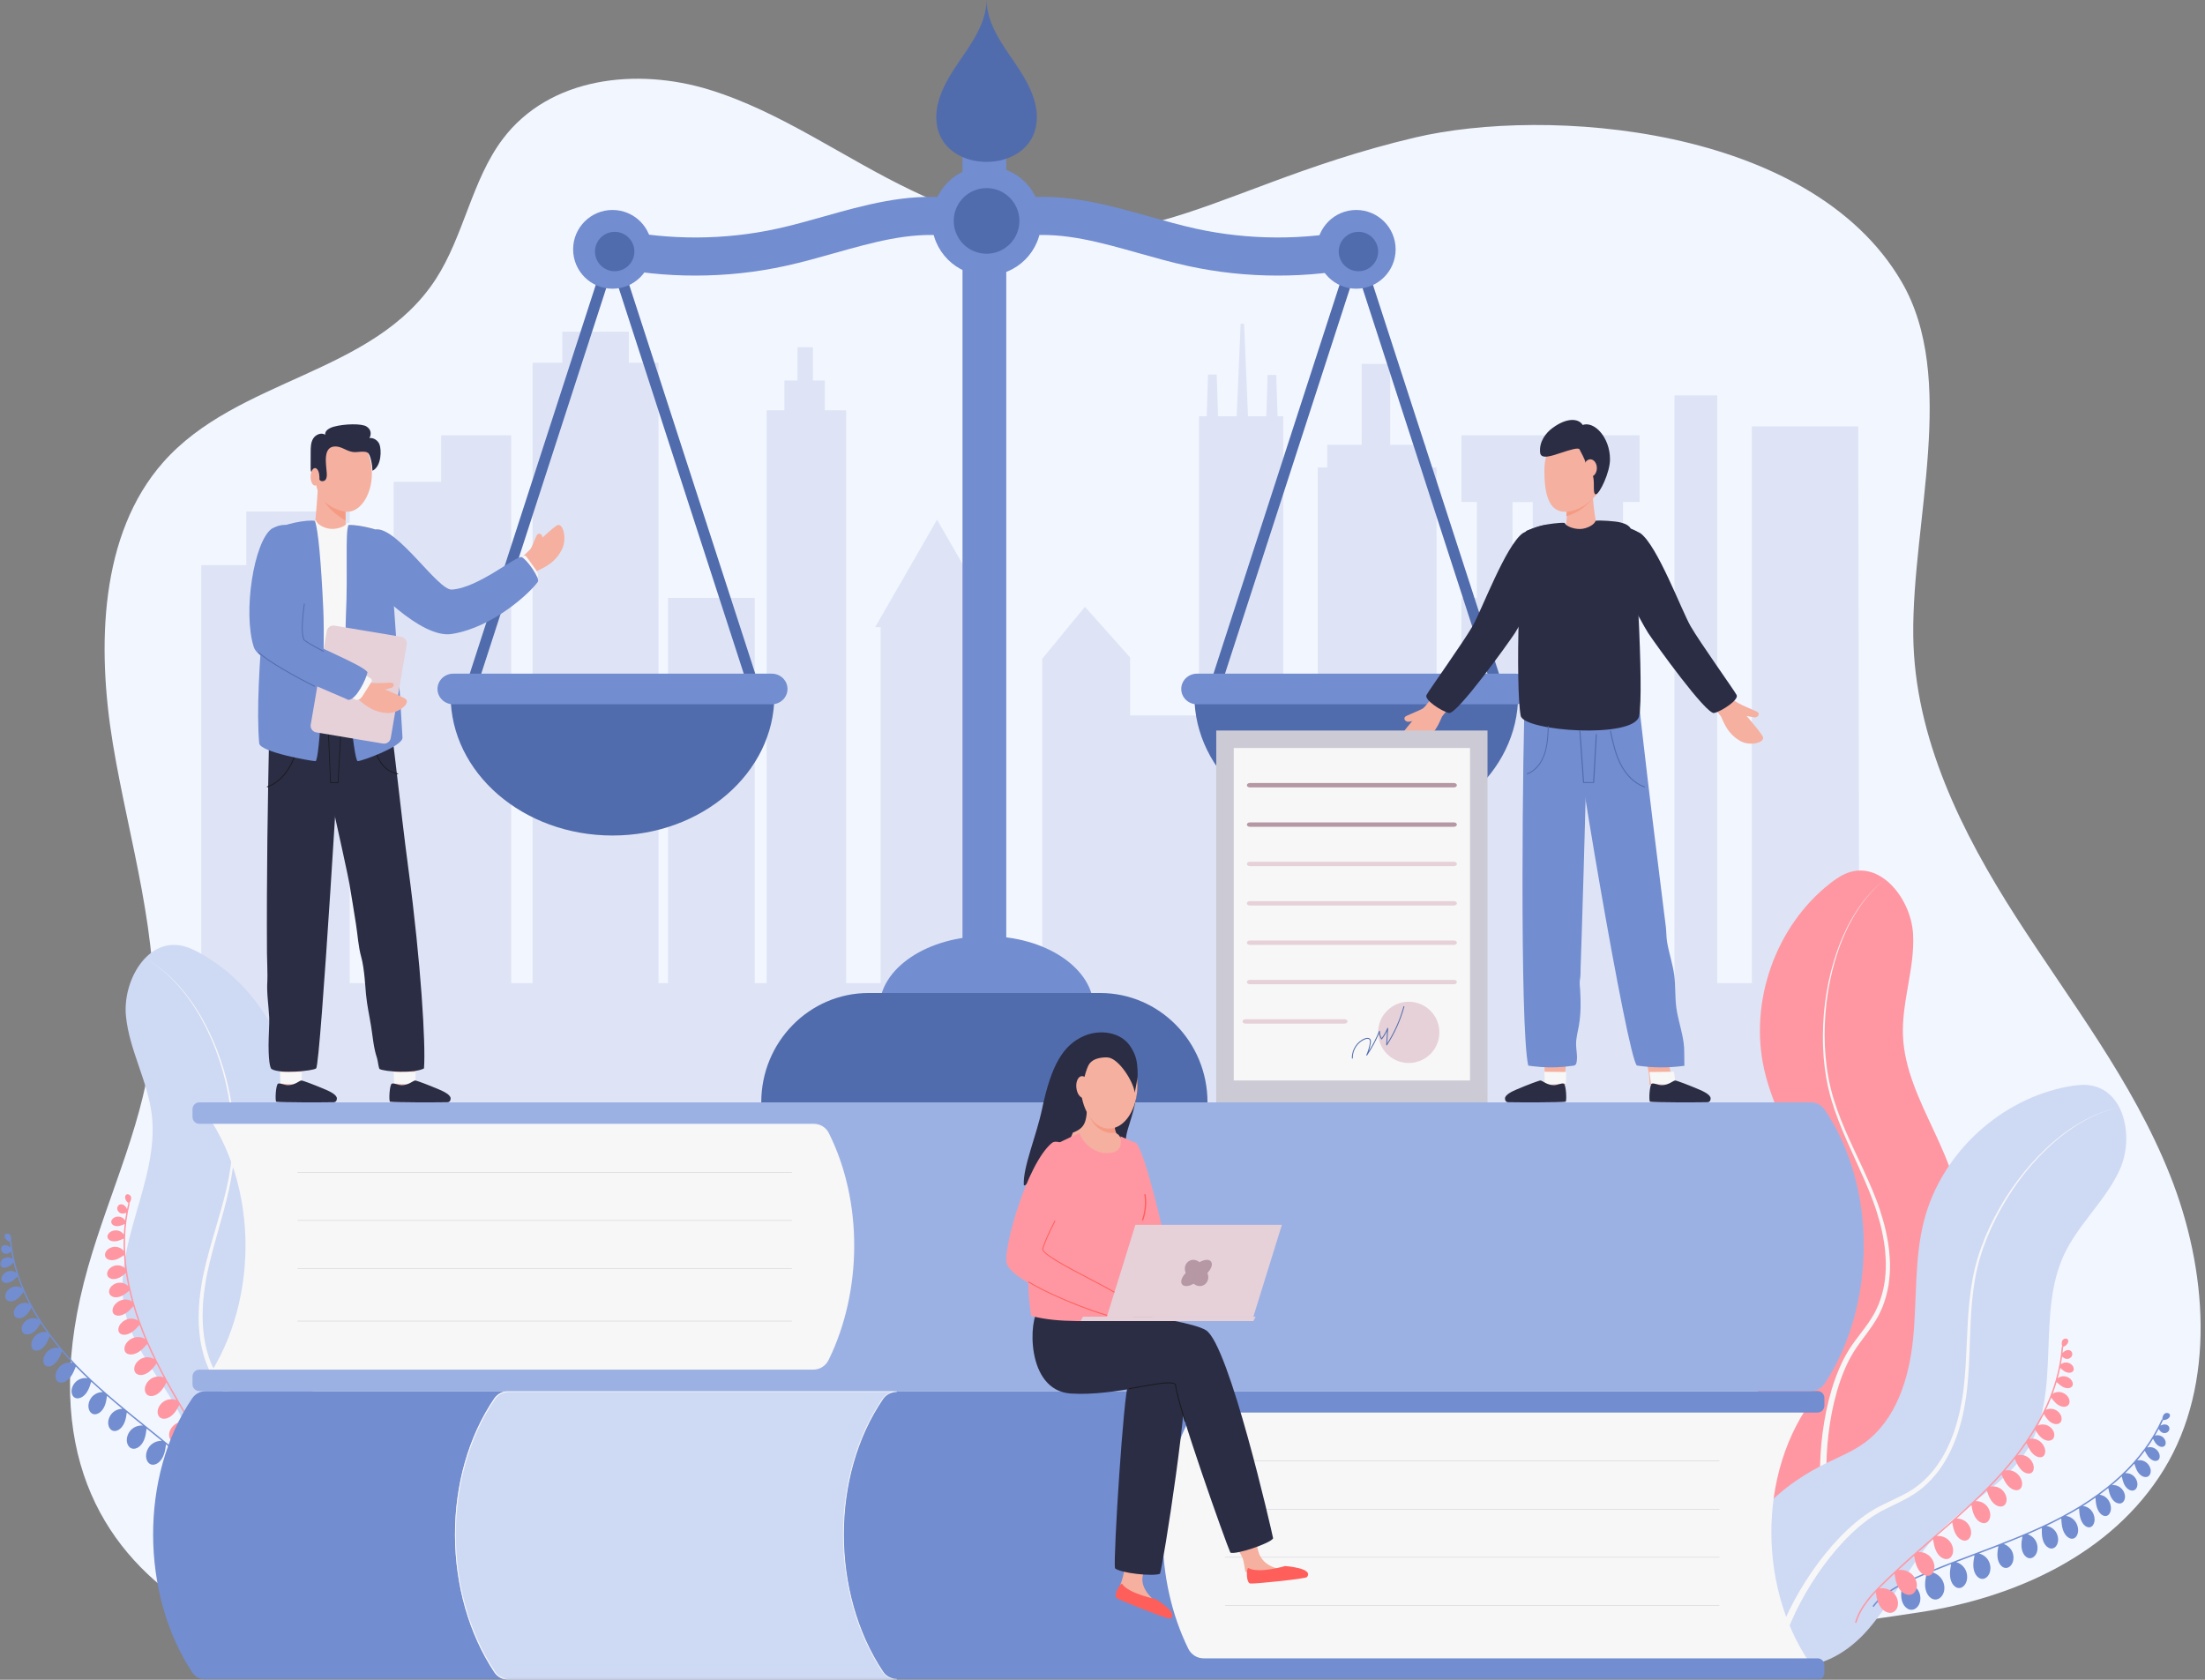 <?xml version="1.0" encoding="UTF-8"?>
<svg xmlns="http://www.w3.org/2000/svg" xmlns:xlink="http://www.w3.org/1999/xlink" width="504px" height="384px" viewBox="0 0 504 384" version="1.1">
  <rect x="0" y="0" width="504" height="384" fill="#808080" stroke="none"/>
  <title>Group 132</title>
  <defs>
    <polygon id="path-1" points="0 384 504 384 504 0 0 0"></polygon>
  </defs>
  <g id="Page-1" stroke="none" stroke-width="1" fill="none" fill-rule="evenodd">
    <g id="SUBPAGE-update-2023-Copy-5" transform="translate(-814, -3069)">
      <g id="Group-17-Copy-6" transform="translate(171, 2626)">
        <g id="Group-132" transform="translate(643, 443)">
          <path d="M20.114,289.682 C25.086,272.163 33.44,255.439 34.906,237.127 C36.715,214.526 29.501,192.383 25.803,170.052 C22.104,147.721 22.794,122.136 37.266,105.711 C54.346,86.325 85.403,85.714 99.617,63.79 C106.001,53.941 107.861,41.162 114.876,31.828 C125.641,17.503 145.631,15.454 162.055,20.484 C178.479,25.514 192.889,36.14 208.508,43.588 C256.434,66.442 272.294,43.532 323.374,31.452 C353.329,24.369 413.702,28.586 434.625,64.373 C447.534,86.455 437.014,119.24 437.318,145.301 C437.591,168.714 448.475,190.414 460.819,209.652 C473.164,228.889 487.393,247.05 495.972,268.549 C504.55,290.048 506.58,316.382 494.62,335.901 C482.618,355.487 460.305,365.265 438.745,368.571 C309.955,388.322 218.604,377.548 96.997,381.959 C70.57,382.918 -1.933,367.369 20.114,289.682" id="Fill-1" fill="#F2F6FF"></path>
          <mask id="mask-2" fill="white">
            <use xlink:href="#path-1"></use>
          </mask>
          <g id="Clip-4"></g>
          <path d="M358.48,136.673 L362.823,136.673 L362.823,114.758 L358.48,114.758 L358.48,136.673 Z M345.719,136.673 L350.335,136.673 L350.335,114.758 L345.719,114.758 L345.719,136.673 Z M424.745,97.462 L400.418,97.462 L400.418,224.753 L400.418,224.758 L392.507,224.758 L392.507,90.392 L382.733,90.392 L382.733,224.758 L374.769,224.758 L374.769,136.673 L370.968,136.673 L370.968,114.757 L374.769,114.757 L374.769,99.512 L334.045,99.512 L334.045,114.757 L337.575,114.757 L337.575,136.673 L334.045,136.673 L334.045,224.758 L328.344,224.758 L328.344,106.863 L325.9,106.863 L325.9,101.69 L317.756,101.69 L317.756,83.177 L311.24,83.177 L311.24,101.69 L303.367,101.69 L303.367,106.863 L301.195,106.863 L301.195,224.758 L293.322,224.758 L293.322,95.156 L292.018,95.156 L291.715,85.703 L289.734,85.703 L289.432,95.156 L285.258,95.156 L284.358,74 L283.573,74 L282.673,95.156 L278.409,95.156 L278.103,85.608 L276.122,85.608 L275.817,95.156 L274.046,95.156 L274.046,163.557 L258.299,163.557 L258.299,150.285 L247.982,138.715 L238.209,150.606 L238.209,224.758 L227.077,224.758 L227.077,143.364 L228.325,143.364 L214.182,118.799 L200.038,143.364 L201.286,143.364 L201.286,224.758 L193.413,224.758 L193.413,93.795 L188.526,93.795 L188.526,86.989 L185.811,86.989 L185.811,79.366 L182.281,79.366 L182.281,86.989 L179.295,86.989 L179.295,93.795 L175.222,93.795 L175.222,224.758 L172.508,224.758 L172.508,136.673 L152.689,136.673 L152.689,224.758 L150.517,224.758 L150.517,82.905 L143.729,82.905 L143.729,75.827 L128.526,75.827 L128.526,82.905 L121.739,82.905 L121.739,224.758 L116.852,224.758 L116.852,99.512 L100.834,99.512 L100.834,110.129 L89.974,110.129 L89.974,224.758 L79.929,224.758 L79.929,116.936 L56.309,116.936 L56.309,129.187 L46,129.187 L46,224.758 L46,235.92 L46,256 L425,256 L424.745,97.462 Z" id="Fill-3" fill="#DEE4F5" mask="url(#mask-2)"></path>
          <path d="M400.309,332.959 C398.812,322.889 402.927,312.688 408.906,304.492 C410.826,301.86 412.956,299.352 414.42,296.435 C418.513,288.284 416.743,278.36 413.408,269.864 C410.072,261.368 405.259,253.399 403.244,244.488 C399.74,228.992 405.856,211.699 418.283,201.962 C419.668,200.877 421.152,199.866 422.831,199.359 C430.229,197.128 436.83,205.711 437.272,213.503 C437.713,221.295 434.65,228.95 434.963,236.748 C435.578,252.065 448.947,265.062 447.947,280.358 C447.341,289.603 441.549,297.601 438.915,306.474 C436.306,315.259 436.853,324.701 434.839,333.646 C429.654,356.672 403.901,357.126 400.309,332.959" id="Fill-5" fill="#FF97A2" mask="url(#mask-2)"></path>
          <path d="M417.785,350 C416.733,346.741 416.298,343.383 416.097,340.039 C415.904,336.691 416.01,333.341 416.316,330.014 C416.633,326.688 417.177,323.383 417.983,320.138 C418.805,316.899 419.877,313.705 421.405,310.705 C422.162,309.209 423.082,307.762 424.077,306.436 C425.063,305.098 426.089,303.815 427.015,302.481 C427.479,301.815 427.917,301.137 428.312,300.437 C428.717,299.744 429.02,298.997 429.363,298.269 C429.953,296.772 430.405,295.216 430.686,293.62 C430.938,292.021 431.069,290.398 431.048,288.768 C431.008,287.141 430.886,285.511 430.622,283.896 C430.357,282.284 430.029,280.677 429.583,279.1 C429.151,277.52 428.649,275.956 428.069,274.421 C425.769,268.262 422.631,262.421 420.246,256.229 C419.646,254.683 419.113,253.109 418.632,251.519 C418.164,249.925 417.777,248.304 417.476,246.669 C416.893,243.395 416.634,240.069 416.657,236.75 C416.706,230.116 417.769,223.475 419.979,217.23 C420.524,215.666 421.174,214.142 421.884,212.649 C422.591,211.154 423.404,209.711 424.299,208.325 C426.075,205.542 428.283,203.035 430.863,201 C428.304,203.062 426.125,205.586 424.383,208.379 C423.504,209.771 422.708,211.218 422.019,212.714 C421.326,214.209 420.693,215.734 420.167,217.297 C418.027,223.539 417.037,230.16 417.055,236.75 C417.065,240.047 417.356,243.344 417.965,246.576 C418.278,248.19 418.676,249.786 419.155,251.358 C419.647,252.927 420.19,254.479 420.801,256.007 C423.228,262.128 426.421,267.928 428.813,274.134 C429.415,275.683 429.941,277.265 430.396,278.868 C430.866,280.468 431.218,282.104 431.505,283.75 C431.792,285.399 431.935,287.073 431.993,288.752 C432.032,290.432 431.913,292.117 431.666,293.787 C431.391,295.454 430.935,297.09 430.329,298.671 C429.978,299.441 429.664,300.23 429.243,300.968 C428.834,301.71 428.384,302.422 427.914,303.113 C426.972,304.497 425.953,305.799 424.998,307.123 C424.029,308.443 423.188,309.798 422.467,311.255 C421.026,314.157 420.009,317.279 419.238,320.452 C418.482,323.633 417.981,326.879 417.702,330.142 C417.435,333.404 417.365,336.688 417.586,339.946 C417.811,343.195 418.277,346.45 419.291,349.48 L417.785,350 Z" id="Fill-6" fill="#F7F7F7" mask="url(#mask-2)"></path>
          <path d="M396.578,355.677 C399.854,346.1 408.227,338.995 417.352,334.52 C420.282,333.083 423.344,331.852 425.996,329.953 C433.407,324.647 436.373,315.074 437.278,306.038 C438.182,297.002 437.519,287.75 439.799,278.957 C443.764,263.667 457.185,251.227 472.803,248.365 C474.544,248.046 476.339,247.838 478.078,248.165 C485.74,249.608 487.726,260.226 484.547,267.306 C481.369,274.385 475.109,279.728 471.812,286.754 C465.336,300.555 471.371,318.189 463.455,331.227 C458.671,339.106 449.804,343.493 443.369,350.108 C436.998,356.658 433.158,365.242 427.247,372.207 C412.031,390.135 388.713,378.66 396.578,355.677" id="Fill-7" fill="#CED9F4" mask="url(#mask-2)"></path>
          <path d="M405,379.761 C405.55,376.365 406.698,373.167 408.05,370.092 C409.412,367.017 411.042,364.08 412.84,361.256 C414.649,358.438 416.651,355.745 418.861,353.226 C421.082,350.721 423.507,348.374 426.251,346.411 C427.615,345.43 429.103,344.569 430.603,343.851 C432.101,343.117 433.608,342.451 435.05,341.694 C435.771,341.316 436.475,340.915 437.149,340.475 C437.83,340.047 438.445,339.522 439.085,339.033 C440.301,337.972 441.419,336.796 442.402,335.504 C443.36,334.195 444.222,332.809 444.95,331.347 C445.659,329.877 446.297,328.366 446.8,326.803 C447.301,325.242 447.744,323.657 448.066,322.042 C448.402,320.432 448.669,318.804 448.853,317.165 C449.612,310.6 449.475,303.929 450.173,297.296 C450.343,295.638 450.586,293.986 450.884,292.344 C451.195,290.704 451.59,289.079 452.07,287.48 C453.047,284.289 454.339,281.203 455.88,278.254 C458.964,272.361 462.96,266.935 467.804,262.397 C469.008,261.257 470.29,260.201 471.611,259.201 C472.93,258.198 474.32,257.29 475.758,256.471 C478.625,254.818 481.754,253.612 485,253 C481.76,253.645 478.65,254.881 475.808,256.559 C474.382,257.39 473.006,258.309 471.701,259.322 C470.395,260.332 469.129,261.397 467.941,262.545 C463.162,267.113 459.241,272.555 456.237,278.44 C454.735,281.384 453.486,284.459 452.551,287.625 C452.092,289.211 451.718,290.819 451.427,292.444 C451.149,294.072 450.924,295.71 450.773,297.357 C450.145,303.947 450.35,310.607 449.651,317.255 C449.481,318.918 449.228,320.573 448.902,322.215 C448.59,323.86 448.156,325.483 447.659,327.085 C447.16,328.689 446.522,330.249 445.805,331.772 C445.069,333.289 444.191,334.736 443.205,336.11 C442.194,337.468 441.036,338.714 439.767,339.841 C439.1,340.364 438.457,340.921 437.741,341.383 C437.035,341.854 436.305,342.279 435.566,342.676 C434.088,343.471 432.577,344.157 431.114,344.892 C429.641,345.617 428.266,346.434 426.952,347.397 C424.329,349.312 421.987,351.622 419.842,354.092 C417.707,356.575 415.77,359.236 414.025,362.016 C412.291,364.8 410.723,367.696 409.428,370.703 C408.142,373.705 407.068,376.826 406.589,380 L405,379.761 Z" id="Fill-8" fill="#F7F7F7" mask="url(#mask-2)"></path>
          <path d="M495.176,323.004 C495.488,322.978 495.852,323.077 495.966,323.372 C496.049,323.588 495.971,323.838 495.833,324.025 C495.668,324.249 495.424,324.404 495.166,324.506 C494.953,324.59 494.66,324.627 494.403,324.631 C494.212,325.057 494.009,325.478 493.8,325.897 C494.163,325.704 494.554,325.603 494.895,325.631 C495.31,325.664 495.644,325.878 495.796,326.209 C495.94,326.518 495.888,326.995 495.531,327.313 C495.269,327.548 494.915,327.628 494.631,327.601 C494.289,327.568 494.015,327.405 493.808,327.191 C493.652,327.03 493.531,326.84 493.418,326.644 C493.145,327.162 492.859,327.677 492.559,328.186 C492.965,328.055 493.416,328.061 493.816,328.212 C494.298,328.395 494.7,328.782 494.903,329.259 C495.093,329.707 495.07,330.304 494.683,330.595 C494.397,330.808 493.995,330.793 493.664,330.663 C493.266,330.506 492.937,330.204 492.681,329.858 C492.462,329.561 492.291,329.232 492.127,328.899 C491.705,329.58 491.256,330.25 490.784,330.912 C491.251,330.769 491.768,330.786 492.231,330.97 C492.793,331.193 493.266,331.656 493.509,332.22 C493.737,332.75 493.723,333.451 493.28,333.784 C492.954,334.029 492.488,334.004 492.103,333.844 C491.639,333.652 491.253,333.291 490.95,332.88 C490.67,332.5 490.454,332.076 490.245,331.652 C489.692,332.392 489.109,333.122 488.494,333.84 C489.106,333.718 489.762,333.821 490.304,334.134 C490.913,334.486 491.37,335.097 491.539,335.785 C491.697,336.43 491.537,337.229 490.952,337.534 C490.521,337.759 489.983,337.649 489.566,337.4 C489.064,337.101 488.687,336.621 488.418,336.099 C488.169,335.617 488.005,335.097 487.848,334.577 C487.184,335.317 486.485,336.043 485.754,336.758 C486.354,336.714 486.968,336.879 487.458,337.229 C488.032,337.638 488.43,338.289 488.534,338.99 C488.631,339.647 488.396,340.427 487.785,340.675 C487.336,340.858 486.81,340.698 486.418,340.41 C485.946,340.064 485.616,339.551 485.397,339.005 C485.202,338.521 485.089,338.007 484.984,337.494 C484.262,338.169 483.508,338.832 482.725,339.483 C483.369,339.43 484.03,339.604 484.556,339.975 C485.167,340.405 485.589,341.092 485.697,341.832 C485.798,342.527 485.546,343.353 484.893,343.617 C484.413,343.812 483.853,343.644 483.436,343.342 C482.934,342.977 482.583,342.436 482.352,341.86 C482.132,341.315 482.011,340.737 481.895,340.16 C481.245,340.68 480.576,341.192 479.887,341.696 C480.526,341.759 481.152,342.064 481.621,342.555 C482.169,343.129 482.496,343.946 482.505,344.763 C482.514,345.529 482.155,346.373 481.473,346.54 C480.971,346.662 480.439,346.38 480.066,345.979 C479.617,345.496 479.341,344.849 479.188,344.187 C479.048,343.587 479.003,342.971 478.966,342.356 C478.038,343.008 477.075,343.646 476.079,344.271 C476.742,344.318 477.396,344.628 477.881,345.137 C478.429,345.711 478.757,346.528 478.766,347.344 C478.774,348.111 478.415,348.955 477.733,349.122 C477.232,349.244 476.7,348.962 476.327,348.561 C475.878,348.078 475.602,347.43 475.448,346.768 C475.299,346.125 475.257,345.462 475.218,344.802 C474.244,345.394 473.239,345.973 472.203,346.539 C472.885,346.614 473.547,346.936 474.046,347.45 C474.642,348.063 474.996,348.938 475.004,349.815 C475.01,350.637 474.616,351.543 473.873,351.724 C473.326,351.857 472.746,351.556 472.341,351.127 C471.853,350.61 471.555,349.917 471.389,349.207 C471.229,348.52 471.185,347.812 471.145,347.108 C470.487,347.455 469.819,347.797 469.137,348.134 C468.672,348.364 468.203,348.584 467.734,348.807 C468.461,348.909 469.152,349.28 469.641,349.843 C470.196,350.481 470.484,351.357 470.418,352.208 C470.356,353.007 469.88,353.858 469.107,353.98 C468.539,354.07 467.974,353.736 467.597,353.29 C467.144,352.753 466.898,352.059 466.788,351.358 C466.682,350.675 466.697,349.979 466.715,349.288 C465.64,349.785 464.554,350.263 463.465,350.73 C464.183,350.96 464.82,351.451 465.224,352.097 C465.687,352.841 465.837,353.779 465.628,354.634 C465.432,355.435 464.801,356.221 463.987,356.214 C463.389,356.21 462.864,355.775 462.552,355.258 C462.175,354.635 462.038,353.887 462.042,353.156 C462.046,352.511 462.155,351.872 462.274,351.237 C460.855,351.831 459.429,352.406 458.002,352.964 C458.707,353.199 459.331,353.683 459.728,354.32 C460.192,355.063 460.342,356.001 460.133,356.856 C459.937,357.658 459.306,358.443 458.492,358.437 C457.894,358.432 457.369,357.997 457.057,357.48 C456.68,356.857 456.543,356.11 456.548,355.379 C456.551,354.725 456.662,354.079 456.784,353.437 C455.298,354.011 453.815,354.573 452.343,355.128 C453.191,355.337 453.955,355.879 454.423,356.619 C454.916,357.399 455.076,358.384 454.855,359.28 C454.647,360.121 453.977,360.944 453.113,360.937 C452.478,360.931 451.92,360.475 451.587,359.932 C451.187,359.278 451.041,358.494 451.044,357.727 C451.049,356.981 451.186,356.243 451.327,355.511 C449.944,356.032 448.548,356.559 447.148,357.095 C447.948,357.332 448.661,357.87 449.107,358.59 C449.603,359.391 449.762,360.402 449.538,361.324 C449.328,362.188 448.652,363.035 447.781,363.028 C447.141,363.024 446.58,362.555 446.245,361.998 C445.843,361.327 445.697,360.521 445.702,359.733 C445.706,358.998 445.836,358.27 445.972,357.547 C444.456,358.134 442.939,358.738 441.431,359.361 C442.406,359.581 443.287,360.177 443.826,360.991 C444.385,361.836 444.569,362.901 444.322,363.868 C444.091,364.777 443.338,365.664 442.364,365.653 C441.648,365.645 441.017,365.15 440.64,364.562 C440.186,363.854 440.019,363.006 440.021,362.177 C440.023,361.383 440.172,360.598 440.326,359.819 C439.118,360.328 437.918,360.851 436.731,361.393 C436.456,361.519 436.176,361.649 435.895,361.782 C436.891,361.989 437.795,362.586 438.344,363.405 C438.902,364.238 439.086,365.288 438.84,366.242 C438.61,367.137 437.86,368.011 436.889,368 C436.174,367.991 435.545,367.503 435.168,366.923 C434.715,366.224 434.548,365.388 434.549,364.571 C434.55,363.804 434.692,363.046 434.842,362.292 C432.405,363.514 429.942,365.057 428.261,367.36 L428,367.167 C430.167,364.199 433.575,362.477 436.598,361.096 C441.429,358.889 446.483,356.986 451.37,355.146 C457.23,352.94 463.289,350.659 468.994,347.841 C481.468,341.68 489.919,333.822 494.113,324.487 L494.235,324.543 C494.216,324.123 494.439,323.064 495.176,323.004" id="Fill-9" fill="#728DD0" mask="url(#mask-2)"></path>
          <path d="M471.746,306.104 C472.029,305.971 472.403,305.937 472.61,306.174 C472.761,306.348 472.774,306.61 472.708,306.833 C472.63,307.1 472.455,307.331 472.249,307.516 C472.079,307.669 471.817,307.806 471.578,307.899 C471.545,308.365 471.499,308.831 471.446,309.297 C471.72,308.989 472.051,308.759 472.379,308.666 C472.779,308.553 473.164,308.637 473.419,308.894 C473.659,309.135 473.774,309.6 473.548,310.023 C473.383,310.334 473.08,310.532 472.804,310.606 C472.473,310.694 472.162,310.636 471.895,310.507 C471.694,310.411 471.516,310.275 471.344,310.13 C471.265,310.712 471.174,311.294 471.066,311.876 C471.402,311.612 471.825,311.461 472.251,311.463 C472.764,311.466 473.272,311.69 473.624,312.067 C473.955,312.421 474.138,312.989 473.874,313.397 C473.681,313.696 473.299,313.822 472.945,313.815 C472.519,313.806 472.109,313.637 471.752,313.402 C471.445,313.2 471.173,312.95 470.907,312.695 C470.744,313.48 470.552,314.265 470.337,315.051 C470.725,314.754 471.214,314.59 471.71,314.602 C472.311,314.615 472.911,314.885 473.331,315.33 C473.726,315.747 473.951,316.41 473.651,316.877 C473.43,317.22 472.986,317.358 472.571,317.343 C472.072,317.324 471.587,317.119 471.164,316.84 C470.772,316.58 470.426,316.258 470.086,315.932 C469.821,316.819 469.525,317.707 469.195,318.594 C469.726,318.267 470.374,318.136 470.987,318.241 C471.677,318.359 472.313,318.773 472.706,319.359 C473.074,319.91 473.197,320.715 472.754,321.205 C472.428,321.565 471.887,321.65 471.412,321.561 C470.84,321.455 470.324,321.136 469.894,320.74 C469.497,320.375 469.166,319.944 468.842,319.511 C468.474,320.436 468.069,321.36 467.629,322.285 C468.174,322.035 468.805,321.977 469.383,322.134 C470.059,322.318 470.653,322.791 470.989,323.412 C471.304,323.995 471.351,324.808 470.864,325.254 C470.506,325.581 469.96,325.614 469.495,325.48 C468.936,325.32 468.452,324.953 468.061,324.518 C467.713,324.131 467.432,323.689 467.16,323.244 C466.715,324.128 466.236,325.012 465.726,325.896 C466.31,325.622 466.987,325.555 467.606,325.72 C468.324,325.911 468.953,326.409 469.307,327.066 C469.638,327.682 469.684,328.545 469.164,329.02 C468.781,329.37 468.2,329.407 467.707,329.269 C467.113,329.101 466.601,328.715 466.188,328.256 C465.796,327.821 465.486,327.321 465.181,326.82 C464.75,327.533 464.3,328.247 463.827,328.96 C464.446,328.796 465.135,328.865 465.742,329.162 C466.45,329.51 467.035,330.162 467.322,330.926 C467.591,331.642 467.543,332.558 466.963,332.952 C466.536,333.241 465.942,333.162 465.456,332.915 C464.871,332.618 464.393,332.107 464.023,331.539 C463.688,331.025 463.435,330.463 463.191,329.899 C462.545,330.834 461.863,331.768 461.145,332.7 C461.782,332.514 462.498,332.577 463.126,332.885 C463.834,333.233 464.419,333.885 464.706,334.649 C464.975,335.365 464.928,336.281 464.347,336.675 C463.92,336.964 463.326,336.885 462.84,336.638 C462.255,336.341 461.777,335.83 461.407,335.262 C461.048,334.711 460.782,334.103 460.521,333.498 C459.812,334.392 459.071,335.285 458.295,336.177 C458.958,336.01 459.687,336.081 460.329,336.389 C461.095,336.758 461.725,337.456 462.031,338.275 C462.318,339.044 462.259,340.031 461.625,340.46 C461.159,340.775 460.515,340.694 459.989,340.432 C459.356,340.117 458.841,339.571 458.444,338.963 C458.06,338.374 457.777,337.725 457.499,337.078 C457.002,337.633 456.495,338.187 455.972,338.74 C455.616,339.117 455.252,339.487 454.889,339.859 C455.604,339.702 456.377,339.81 457.026,340.167 C457.763,340.573 458.331,341.294 458.56,342.116 C458.775,342.887 458.62,343.851 457.939,344.235 C457.438,344.517 456.796,344.4 456.291,344.113 C455.684,343.767 455.217,343.201 454.876,342.581 C454.543,341.978 454.32,341.32 454.101,340.665 C453.265,341.505 452.413,342.332 451.553,343.149 C452.304,343.115 453.067,343.353 453.665,343.82 C454.352,344.355 454.812,345.184 454.908,346.058 C454.999,346.879 454.676,347.835 453.914,348.112 C453.353,348.316 452.714,348.091 452.245,347.714 C451.68,347.261 451.297,346.607 451.052,345.92 C450.835,345.313 450.719,344.676 450.614,344.039 C449.489,345.09 448.351,346.125 447.208,347.146 C447.947,347.121 448.696,347.358 449.285,347.817 C449.972,348.352 450.433,349.181 450.529,350.055 C450.618,350.876 450.296,351.832 449.534,352.109 C448.973,352.313 448.334,352.088 447.865,351.711 C447.3,351.258 446.917,350.604 446.672,349.917 C446.452,349.303 446.336,348.658 446.23,348.013 C445.036,349.069 443.842,350.112 442.654,351.145 C443.519,351.046 444.418,351.289 445.108,351.82 C445.836,352.38 446.321,353.248 446.42,354.166 C446.513,355.027 446.167,356.032 445.357,356.326 C444.761,356.542 444.083,356.308 443.587,355.914 C442.99,355.441 442.585,354.756 442.327,354.035 C442.077,353.334 441.954,352.594 441.836,351.857 C440.72,352.827 439.594,353.807 438.468,354.798 C439.297,354.742 440.147,354.998 440.81,355.518 C441.547,356.097 442.041,356.991 442.146,357.933 C442.244,358.817 441.901,359.847 441.085,360.144 C440.485,360.362 439.8,360.118 439.297,359.711 C438.692,359.222 438.28,358.517 438.016,357.776 C437.769,357.084 437.642,356.356 437.523,355.631 C436.306,356.709 435.093,357.804 433.895,358.913 C434.882,358.78 435.91,359.032 436.691,359.609 C437.502,360.206 438.037,361.141 438.137,362.135 C438.23,363.068 437.829,364.162 436.915,364.491 C436.242,364.733 435.484,364.488 434.931,364.067 C434.265,363.561 433.819,362.824 433.538,362.045 C433.269,361.3 433.14,360.512 433.018,359.727 C432.062,360.625 431.119,361.533 430.194,362.454 C429.98,362.668 429.762,362.888 429.545,363.11 C430.547,362.958 431.596,363.203 432.388,363.781 C433.194,364.368 433.725,365.289 433.821,366.27 C433.911,367.189 433.508,368.27 432.596,368.598 C431.925,368.838 431.169,368.599 430.62,368.186 C429.958,367.689 429.516,366.962 429.238,366.195 C428.977,365.475 428.851,364.714 428.735,363.956 C426.873,365.949 425.097,368.254 424.31,371 L424,370.909 C425.014,367.371 427.612,364.569 429.968,362.222 C433.732,358.47 437.809,354.927 441.751,351.5 C446.477,347.392 451.365,343.144 455.738,338.515 C465.3,328.394 470.522,318.082 471.258,307.865 L471.391,307.875 C471.23,307.488 471.077,306.416 471.746,306.104" id="Fill-10" fill="#FF97A2" mask="url(#mask-2)"></path>
          <path d="M83.999,344.357 C83.912,334.18 78.248,324.765 71.052,317.626 C68.741,315.333 66.241,313.195 64.337,310.549 C59.015,303.154 59.221,293.079 61.2,284.164 C63.18,275.25 66.704,266.621 67.311,257.507 C68.366,241.658 59.617,225.561 45.796,217.924 C44.255,217.073 42.629,216.31 40.887,216.077 C33.215,215.049 28.015,224.567 28.792,232.327 C29.569,240.087 33.794,247.156 34.699,254.902 C36.476,270.117 25.263,285.065 28.637,300.003 C30.676,309.031 37.657,316.005 41.648,324.344 C45.6,332.601 46.528,342.006 49.916,350.514 C58.636,372.416 84.207,368.778 83.999,344.357" id="Fill-11" fill="#CED9F4" mask="url(#mask-2)"></path>
          <path d="M69.614,364 C70.155,360.616 70.062,357.232 69.736,353.899 C69.401,350.564 68.767,347.274 67.936,344.039 C67.093,340.806 66.026,337.63 64.706,334.555 C63.371,331.488 61.791,328.506 59.787,325.787 C58.792,324.43 57.641,323.149 56.433,321.998 C55.233,320.834 54.003,319.73 52.863,318.561 C52.293,317.976 51.746,317.376 51.24,316.749 C50.725,316.129 50.303,315.44 49.844,314.776 C49.016,313.391 48.317,311.928 47.784,310.397 C47.279,308.858 46.891,307.276 46.656,305.665 C46.439,304.052 46.304,302.423 46.315,300.788 C46.326,299.154 46.401,297.516 46.601,295.889 C46.785,294.26 47.041,292.637 47.38,291.029 C48.717,284.585 50.942,278.321 52.358,271.83 C52.716,270.209 53.003,268.571 53.234,266.925 C53.452,265.276 53.585,263.615 53.628,261.953 C53.697,258.629 53.432,255.305 52.886,252.033 C51.79,245.491 49.677,239.105 46.475,233.292 C45.683,231.835 44.79,230.433 43.843,229.073 C42.898,227.709 41.855,226.414 40.738,225.188 C38.519,222.723 35.909,220.599 33,219 C35.892,220.629 38.475,222.775 40.663,225.255 C41.764,226.489 42.79,227.791 43.718,229.159 C44.648,230.524 45.523,231.929 46.298,233.388 C49.428,239.21 51.465,245.588 52.487,252.096 C52.996,255.351 53.225,258.652 53.124,261.939 C53.064,263.583 52.916,265.221 52.684,266.849 C52.438,268.475 52.138,270.094 51.766,271.699 C50.297,278.127 48.01,284.359 46.59,290.864 C46.23,292.489 45.952,294.134 45.748,295.789 C45.529,297.443 45.434,299.113 45.406,300.784 C45.379,302.457 45.499,304.133 45.706,305.798 C45.932,307.463 46.316,309.108 46.827,310.717 C47.366,312.319 48.081,313.861 48.939,315.326 C49.412,316.03 49.852,316.759 50.39,317.42 C50.917,318.088 51.481,318.719 52.062,319.327 C53.224,320.543 54.452,321.667 55.618,322.822 C56.798,323.971 57.855,325.175 58.808,326.498 C60.711,329.135 62.224,332.055 63.497,335.065 C64.757,338.084 65.771,341.208 66.565,344.385 C67.347,347.563 67.936,350.793 68.228,354.044 C68.514,357.287 68.56,360.574 68.021,363.726 L69.614,364 Z" id="Fill-12" fill="#F7F7F7" mask="url(#mask-2)"></path>
          <path d="M2.034,282.089 C1.746,281.967 1.37,281.946 1.171,282.187 C1.024,282.365 1.021,282.626 1.093,282.845 C1.181,283.109 1.364,283.332 1.576,283.509 C1.752,283.655 2.019,283.783 2.261,283.868 C2.31,284.329 2.371,284.791 2.439,285.252 C2.155,284.956 1.816,284.738 1.483,284.656 C1.079,284.557 0.697,284.654 0.449,284.918 C0.217,285.165 0.117,285.631 0.357,286.044 C0.533,286.348 0.843,286.535 1.121,286.598 C1.456,286.675 1.766,286.607 2.029,286.47 C2.227,286.367 2.401,286.226 2.569,286.077 C2.667,286.652 2.778,287.228 2.904,287.802 C2.559,287.551 2.131,287.415 1.704,287.432 C1.19,287.452 0.688,287.691 0.348,288.078 C0.028,288.441 -0.136,289.011 0.141,289.408 C0.345,289.699 0.731,289.811 1.086,289.792 C1.512,289.769 1.918,289.588 2.268,289.342 C2.569,289.131 2.833,288.874 3.091,288.612 C3.28,289.386 3.498,290.16 3.739,290.933 C3.341,290.652 2.845,290.505 2.349,290.533 C1.747,290.567 1.155,290.855 0.749,291.311 C0.367,291.739 0.163,292.405 0.479,292.859 C0.712,293.193 1.162,293.315 1.577,293.286 C2.076,293.251 2.555,293.031 2.97,292.739 C3.354,292.468 3.69,292.136 4.02,291.801 C4.315,292.674 4.64,293.546 5,294.417 C4.458,294.109 3.804,294.001 3.193,294.126 C2.505,294.266 1.882,294.699 1.508,295.294 C1.157,295.853 1.061,296.658 1.521,297.13 C1.859,297.478 2.404,297.543 2.877,297.44 C3.446,297.315 3.952,296.981 4.37,296.573 C4.756,296.197 5.073,295.758 5.384,295.316 C5.783,296.223 6.22,297.128 6.691,298.032 C6.136,297.802 5.503,297.766 4.928,297.941 C4.257,298.146 3.677,298.636 3.361,299.265 C3.065,299.854 3.044,300.664 3.547,301.091 C3.916,301.405 4.464,301.419 4.926,301.271 C5.481,301.093 5.953,300.712 6.331,300.266 C6.667,299.87 6.934,299.421 7.192,298.97 C7.667,299.834 8.176,300.697 8.716,301.557 C8.121,301.305 7.441,301.261 6.826,301.445 C6.113,301.659 5.499,302.175 5.167,302.84 C4.855,303.463 4.837,304.322 5.374,304.777 C5.769,305.112 6.352,305.13 6.842,304.976 C7.431,304.79 7.932,304.389 8.331,303.918 C8.709,303.473 9.003,302.966 9.292,302.457 C9.747,303.152 10.222,303.846 10.719,304.539 C10.093,304.397 9.405,304.488 8.808,304.804 C8.109,305.173 7.545,305.841 7.282,306.609 C7.036,307.33 7.114,308.239 7.709,308.611 C8.146,308.885 8.739,308.786 9.217,308.525 C9.793,308.21 10.256,307.686 10.607,307.109 C10.926,306.587 11.161,306.02 11.387,305.451 C12.065,306.359 12.779,307.264 13.529,308.167 C12.885,308.003 12.169,308.09 11.551,308.417 C10.852,308.786 10.288,309.454 10.025,310.222 C9.779,310.943 9.857,311.852 10.452,312.224 C10.889,312.497 11.481,312.399 11.96,312.137 C12.536,311.822 12.998,311.298 13.35,310.722 C13.692,310.162 13.939,309.549 14.18,308.939 C14.92,309.804 15.692,310.667 16.499,311.527 C15.829,311.383 15.101,311.478 14.468,311.806 C13.712,312.198 13.104,312.912 12.824,313.737 C12.563,314.511 12.654,315.49 13.303,315.894 C13.78,316.192 14.423,316.09 14.941,315.813 C15.565,315.478 16.063,314.918 16.441,314.301 C16.806,313.703 17.069,313.048 17.326,312.396 C17.842,312.931 18.368,313.464 18.911,313.997 C19.279,314.359 19.656,314.715 20.032,315.072 C19.311,314.94 18.54,315.073 17.901,315.45 C17.176,315.878 16.631,316.614 16.429,317.438 C16.239,318.211 16.426,319.165 17.12,319.523 C17.631,319.786 18.271,319.649 18.767,319.347 C19.364,318.983 19.813,318.405 20.135,317.778 C20.449,317.167 20.651,316.506 20.849,315.847 C21.713,316.654 22.594,317.447 23.482,318.231 C22.729,318.222 21.973,318.485 21.389,318.968 C20.718,319.523 20.284,320.362 20.216,321.234 C20.153,322.052 20.507,322.992 21.281,323.242 C21.849,323.426 22.482,323.181 22.94,322.791 C23.49,322.322 23.853,321.659 24.076,320.968 C24.273,320.357 24.369,319.72 24.453,319.084 C25.614,320.091 26.788,321.082 27.967,322.058 C27.226,322.058 26.484,322.318 25.908,322.794 C25.237,323.349 24.803,324.188 24.736,325.06 C24.673,325.879 25.027,326.818 25.8,327.068 C26.369,327.252 27.002,327.007 27.459,326.617 C28.01,326.148 28.372,325.485 28.595,324.794 C28.795,324.176 28.891,323.531 28.976,322.887 C30.206,323.896 31.437,324.893 32.661,325.88 C31.791,325.811 30.899,326.082 30.224,326.633 C29.514,327.214 29.056,328.093 28.987,329.008 C28.923,329.867 29.302,330.854 30.123,331.119 C30.728,331.314 31.399,331.059 31.883,330.651 C32.466,330.161 32.849,329.466 33.084,328.741 C33.312,328.036 33.41,327.297 33.505,326.561 C34.654,327.487 35.814,328.424 36.975,329.371 C36.143,329.343 35.3,329.626 34.653,330.165 C33.933,330.765 33.467,331.669 33.394,332.609 C33.324,333.491 33.702,334.503 34.529,334.771 C35.137,334.968 35.815,334.703 36.306,334.282 C36.897,333.775 37.286,333.06 37.526,332.315 C37.75,331.62 37.854,330.892 37.949,330.167 C39.204,331.198 40.455,332.245 41.692,333.308 C40.699,333.209 39.677,333.494 38.913,334.092 C38.12,334.714 37.615,335.661 37.548,336.652 C37.485,337.582 37.923,338.656 38.85,338.952 C39.531,339.17 40.283,338.901 40.824,338.465 C41.474,337.94 41.897,337.192 42.153,336.409 C42.398,335.659 42.501,334.871 42.597,334.088 C43.584,334.948 44.56,335.819 45.516,336.704 C45.738,336.909 45.963,337.12 46.189,337.333 C45.179,337.216 44.137,337.495 43.362,338.095 C42.573,338.706 42.072,339.639 42.008,340.617 C41.948,341.533 42.387,342.594 43.312,342.889 C43.992,343.106 44.741,342.843 45.278,342.414 C45.925,341.898 46.344,341.161 46.597,340.39 C46.835,339.665 46.936,338.905 47.028,338.147 C48.959,340.066 50.814,342.298 51.692,345 L52,344.9 C50.868,341.417 48.173,338.72 45.735,336.465 C41.84,332.863 37.64,329.477 33.577,326.203 C28.707,322.278 23.671,318.219 19.137,313.765 C9.224,304.026 3.654,293.952 2.581,283.823 L2.448,283.837 C2.596,283.447 2.714,282.378 2.034,282.089" id="Fill-13" fill="#728DD0" mask="url(#mask-2)"></path>
          <path d="M29.742,273.274 C29.514,273.058 29.168,272.907 28.899,273.066 C28.7,273.183 28.607,273.428 28.6,273.66 C28.591,273.94 28.686,274.214 28.824,274.456 C28.939,274.655 29.145,274.868 29.343,275.033 C29.23,275.485 29.129,275.943 29.034,276.402 C28.869,276.023 28.626,275.699 28.343,275.506 C27.998,275.272 27.606,275.23 27.284,275.393 C26.981,275.545 26.727,275.951 26.81,276.424 C26.871,276.772 27.097,277.057 27.336,277.214 C27.623,277.403 27.937,277.447 28.231,277.409 C28.452,277.381 28.663,277.309 28.872,277.226 C28.766,277.804 28.673,278.385 28.594,278.973 C28.356,278.615 28.001,278.337 27.596,278.205 C27.107,278.044 26.554,278.095 26.102,278.342 C25.678,278.573 25.328,279.054 25.452,279.525 C25.543,279.871 25.866,280.112 26.205,280.218 C26.612,280.344 27.055,280.314 27.468,280.205 C27.822,280.11 28.158,279.96 28.491,279.802 C28.402,280.599 28.34,281.406 28.3,282.22 C28.024,281.815 27.61,281.504 27.134,281.357 C26.559,281.18 25.904,281.245 25.367,281.534 C24.862,281.805 24.442,282.363 24.583,282.902 C24.686,283.298 25.065,283.57 25.464,283.688 C25.945,283.828 26.469,283.788 26.958,283.656 C27.411,283.535 27.841,283.338 28.265,283.137 C28.241,284.064 28.246,285.001 28.285,285.949 C27.882,285.469 27.306,285.139 26.691,285.044 C25.998,284.937 25.265,285.128 24.71,285.56 C24.189,285.966 23.821,286.692 24.091,287.298 C24.288,287.744 24.776,287.996 25.255,288.063 C25.831,288.144 26.421,288.005 26.953,287.765 C27.444,287.544 27.892,287.24 28.335,286.932 C28.398,287.927 28.496,288.934 28.627,289.952 C28.186,289.542 27.605,289.286 27.006,289.252 C26.306,289.211 25.594,289.472 25.082,289.955 C24.602,290.409 24.304,291.166 24.629,291.744 C24.867,292.169 25.376,292.374 25.859,292.395 C26.441,292.42 27.015,292.225 27.522,291.936 C27.973,291.679 28.377,291.348 28.775,291.012 C28.923,291.993 29.103,292.985 29.313,293.987 C28.843,293.541 28.22,293.263 27.581,293.222 C26.839,293.175 26.086,293.448 25.546,293.96 C25.039,294.44 24.728,295.245 25.074,295.862 C25.33,296.316 25.87,296.536 26.382,296.561 C26.998,296.591 27.606,296.387 28.141,296.082 C28.648,295.793 29.099,295.416 29.545,295.037 C29.732,295.852 29.939,296.673 30.167,297.5 C29.629,297.148 28.952,296.994 28.284,297.084 C27.503,297.189 26.744,297.623 26.233,298.257 C25.755,298.852 25.515,299.738 25.945,300.296 C26.261,300.707 26.851,300.82 27.389,300.74 C28.037,300.644 28.651,300.31 29.178,299.888 C29.657,299.506 30.072,299.052 30.48,298.595 C30.803,299.687 31.161,300.791 31.554,301.905 C31.007,301.526 30.306,301.359 29.613,301.452 C28.832,301.557 28.073,301.991 27.563,302.625 C27.084,303.219 26.845,304.105 27.275,304.663 C27.591,305.074 28.18,305.187 28.719,305.107 C29.367,305.011 29.98,304.677 30.508,304.256 C31.021,303.846 31.463,303.353 31.899,302.861 C32.295,303.936 32.723,305.02 33.183,306.113 C32.605,305.744 31.889,305.58 31.183,305.669 C30.34,305.775 29.525,306.238 28.979,306.919 C28.468,307.558 28.217,308.515 28.686,309.123 C29.031,309.571 29.669,309.699 30.25,309.617 C30.949,309.519 31.609,309.163 32.175,308.712 C32.724,308.275 33.194,307.748 33.659,307.222 C33.96,307.907 34.27,308.594 34.595,309.286 C34.816,309.757 35.047,310.224 35.276,310.693 C34.646,310.316 33.878,310.173 33.149,310.307 C32.322,310.458 31.559,310.963 31.086,311.67 C30.642,312.334 30.49,313.3 31.017,313.88 C31.406,314.307 32.052,314.4 32.621,314.288 C33.306,314.152 33.926,313.763 34.443,313.283 C34.947,312.815 35.364,312.261 35.775,311.709 C36.309,312.772 36.862,313.828 37.425,314.877 C36.722,314.607 35.923,314.591 35.209,314.844 C34.39,315.134 33.695,315.775 33.332,316.575 C32.991,317.326 33,318.336 33.639,318.842 C34.109,319.214 34.786,319.203 35.349,318.994 C36.027,318.743 36.594,318.244 37.041,317.669 C37.435,317.161 37.744,316.593 38.042,316.021 C38.784,317.377 39.544,318.722 40.314,320.055 C39.619,319.796 38.834,319.783 38.131,320.032 C37.311,320.322 36.616,320.963 36.253,321.763 C35.913,322.514 35.922,323.525 36.561,324.03 C37.031,324.402 37.708,324.391 38.271,324.182 C38.948,323.931 39.516,323.432 39.963,322.857 C40.362,322.343 40.673,321.768 40.975,321.189 C41.781,322.571 42.592,323.941 43.4,325.3 C42.609,324.931 41.679,324.876 40.858,325.161 C39.992,325.462 39.26,326.133 38.881,326.973 C38.526,327.761 38.542,328.826 39.221,329.362 C39.72,329.757 40.437,329.75 41.031,329.534 C41.747,329.274 42.344,328.751 42.813,328.149 C43.269,327.562 43.616,326.898 43.957,326.237 C44.717,327.512 45.482,328.801 46.245,330.1 C45.474,329.783 44.586,329.757 43.795,330.04 C42.914,330.356 42.167,331.048 41.774,331.909 C41.406,332.718 41.412,333.805 42.096,334.346 C42.598,334.744 43.325,334.73 43.93,334.504 C44.657,334.231 45.268,333.692 45.749,333.072 C46.199,332.493 46.546,331.842 46.884,331.191 C47.706,332.602 48.519,334.027 49.313,335.461 C48.416,335.022 47.361,334.935 46.439,335.234 C45.482,335.544 44.683,336.262 44.279,337.175 C43.901,338.031 43.942,339.197 44.709,339.801 C45.273,340.244 46.07,340.252 46.727,340.028 C47.517,339.759 48.17,339.2 48.679,338.55 C49.167,337.927 49.534,337.22 49.894,336.513 C50.523,337.67 51.138,338.832 51.731,340.001 C51.868,340.273 52.007,340.55 52.145,340.83 C51.239,340.367 50.166,340.267 49.233,340.564 C48.284,340.866 47.494,341.572 47.098,342.473 C46.726,343.318 46.773,344.473 47.539,345.074 C48.102,345.515 48.894,345.528 49.546,345.31 C50.329,345.048 50.975,344.498 51.477,343.858 C51.949,343.257 52.305,342.574 52.652,341.891 C53.802,344.376 54.775,347.13 54.669,349.988 L54.992,350 C55.128,346.317 53.528,342.83 52.018,339.852 C49.605,335.092 46.831,330.432 44.148,325.924 C40.932,320.52 37.606,314.932 34.887,309.146 C28.942,296.495 27.183,285.041 29.658,275.102 L29.529,275.069 C29.802,274.753 30.28,273.784 29.742,273.274" id="Fill-14" fill="#FF97A2" mask="url(#mask-2)"></path>
          <polygon id="Fill-15" fill="#516CAD" mask="url(#mask-2)" points="140 57.388 138.809 57 106 158.225 108.381 159 140 61.448 171.619 159 174 158.225 141.191 57"></polygon>
          <polygon id="Fill-16" fill="#516CAD" mask="url(#mask-2)" points="344 158.225 311.191 57 310 57.388 308.809 57 276 158.225 278.381 159 310 61.448 341.619 159"></polygon>
          <path d="M250,230.5 C250,239.613 239.031,247 225.5,247 C211.969,247 201,239.613 201,230.5 C201,221.387 211.969,214 225.5,214 C239.031,214 250,221.387 250,230.5" id="Fill-17" fill="#728DD0" mask="url(#mask-2)"></path>
          <polygon id="Fill-18" fill="#728DD0" mask="url(#mask-2)" points="220 227 230 227 230 31 220 31"></polygon>
          <path d="M276,252 L174,252 L174,252 C174,238.193 184.985,227 198.536,227 L251.464,227 C265.015,227 276,238.193 276,252 Z" id="Fill-19" fill="#516CAD" mask="url(#mask-2)"></path>
          <path d="M238,50.5 C238,57.404 232.404,63 225.5,63 C218.596,63 213,57.404 213,50.5 C213,43.596 218.596,38 225.5,38 C232.404,38 238,43.596 238,50.5" id="Fill-20" fill="#728DD0" mask="url(#mask-2)"></path>
          <path d="M233,50.5 C233,54.642 229.642,58 225.5,58 C221.358,58 218,54.642 218,50.5 C218,46.358 221.358,43 225.5,43 C229.642,43 233,46.358 233,50.5" id="Fill-21" fill="#516CAD" mask="url(#mask-2)"></path>
          <path d="M236.751,29.149 C235.664,34.14 230.902,37 225.496,37 C220.09,37 215.329,34.14 214.249,29.149 C213.102,23.834 216.116,18.587 219.19,14.123 C222.167,9.809 225.451,5.194 225.496,0 L225.504,0 C225.549,5.194 228.825,9.809 231.802,14.123 C234.884,18.587 237.898,23.834 236.751,29.149" id="Fill-22" fill="#516CAD" mask="url(#mask-2)"></path>
          <path d="M158.92,63 C152.219,63 145.52,62.311 139,60.934 L140.851,52.414 C152.902,54.961 165.632,54.911 177.664,52.271 C181.156,51.505 184.757,50.49 188.239,49.508 C197.451,46.91 206.976,44.227 217,45.206 L216.127,53.877 C207.783,53.061 199.469,55.404 190.667,57.885 C187.061,58.903 183.332,59.954 179.582,60.777 C172.828,62.259 165.873,62.999 158.92,63" id="Fill-23" fill="#728DD0" mask="url(#mask-2)"></path>
          <path d="M149,57 C149,61.971 144.971,66 140,66 C135.029,66 131,61.971 131,57 C131,52.029 135.029,48 140,48 C144.971,48 149,52.029 149,57" id="Fill-24" fill="#728DD0" mask="url(#mask-2)"></path>
          <path d="M103,159 C103,176.673 119.565,191 140,191 C160.435,191 177,176.673 177,159 L103,159 Z" id="Fill-25" fill="#516CAD" mask="url(#mask-2)"></path>
          <path d="M176.396,161 L103.604,161 C101.614,161 100,159.434 100,157.502 L100,157.498 C100,155.566 101.614,154 103.604,154 L176.396,154 C178.386,154 180,155.566 180,157.498 L180,157.502 C180,159.434 178.386,161 176.396,161" id="Fill-26" fill="#728DD0" mask="url(#mask-2)"></path>
          <path d="M292.08,63 C298.781,63 305.48,62.311 312,60.934 L310.149,52.414 C298.098,54.961 285.368,54.911 273.337,52.271 C269.844,51.505 266.243,50.49 262.761,49.508 C253.549,46.91 244.024,44.227 234,45.206 L234.873,53.877 C243.217,53.061 251.531,55.404 260.333,57.885 C263.939,58.903 267.668,59.954 271.418,60.777 C278.172,62.259 285.127,62.999 292.08,63" id="Fill-27" fill="#728DD0" mask="url(#mask-2)"></path>
          <path d="M301,57 C301,61.971 305.029,66 310,66 C314.971,66 319,61.971 319,57 C319,52.029 314.971,48 310,48 C305.029,48 301,52.029 301,57" id="Fill-28" fill="#728DD0" mask="url(#mask-2)"></path>
          <path d="M306,57.5 C306,59.985 308.015,62 310.5,62 C312.985,62 315,59.985 315,57.5 C315,55.015 312.985,53 310.5,53 C308.015,53 306,55.015 306,57.5" id="Fill-29" fill="#516CAD" mask="url(#mask-2)"></path>
          <path d="M136,57.5 C136,59.985 138.015,62 140.5,62 C142.985,62 145,59.985 145,57.5 C145,55.015 142.985,53 140.5,53 C138.015,53 136,55.015 136,57.5" id="Fill-30" fill="#516CAD" mask="url(#mask-2)"></path>
          <path d="M347,159 C347,176.673 330.435,191 310,191 C289.565,191 273,176.673 273,159 L347,159 Z" id="Fill-31" fill="#516CAD" mask="url(#mask-2)"></path>
          <path d="M273.604,161 L346.396,161 C348.386,161 350,159.434 350,157.502 L350,157.498 C350,155.566 348.386,154 346.396,154 L273.604,154 C271.614,154 270,155.566 270,157.498 L270,157.502 C270,159.434 271.614,161 273.604,161" id="Fill-32" fill="#728DD0" mask="url(#mask-2)"></path>
          <path d="M353.138,247.795 C354.679,247.989 356.233,248.045 357.782,247.964 C357.635,244.599 358.119,242.365 357.972,239 C356.372,239.361 354.582,240.379 353.004,240.76 C352.976,243.807 353.1,244.72 353.138,247.795" id="Fill-33" fill="#F5B09F" mask="url(#mask-2)"></path>
          <polygon id="Fill-34" fill="#F7F7F7" mask="url(#mask-2)" points="353 245 358 245.061 357.908 247.711 353.066 248"></polygon>
          <path d="M357.856,251.855 C356.97,252.022 347.488,252.02 344.884,251.971 C344.68,251.967 344.007,252.017 344,251.096 C343.994,250.247 345.715,249.452 346.557,249.093 C349.222,247.955 351.821,246.987 352.115,247 C352.561,247.02 353.594,248.092 355.21,248.063 C356.215,248.044 356.799,247.555 357.421,247.713 C357.952,247.848 358.168,251.593 357.856,251.855" id="Fill-35" fill="#2B2D45" mask="url(#mask-2)"></path>
          <path d="M381.998,247.795 C380.345,247.989 378.68,248.045 377.019,247.964 C377.177,244.599 375.855,242.365 376.013,239 C377.728,239.361 379.647,240.379 381.339,240.76 C381.368,243.807 382.039,244.72 381.998,247.795" id="Fill-36" fill="#F5B09F" mask="url(#mask-2)"></path>
          <polygon id="Fill-37" fill="#F7F7F7" mask="url(#mask-2)" points="382.632 245 377 245.061 377.374 247.784 383 248"></polygon>
          <path d="M377.144,251.855 C378.03,252.022 387.512,252.02 390.116,251.971 C390.32,251.967 390.994,252.017 391,251.096 C391.006,250.247 389.285,249.452 388.443,249.093 C385.778,247.955 383.179,246.987 382.885,247 C382.439,247.02 381.406,248.092 379.79,248.063 C378.785,248.044 378.201,247.555 377.579,247.713 C377.048,247.848 376.832,251.593 377.144,251.855" id="Fill-38" fill="#2B2D45" mask="url(#mask-2)"></path>
          <path d="M360.075,243.441 C359.983,243.522 359.863,243.579 359.704,243.603 C359.023,243.705 358.337,243.787 357.651,243.854 C355.222,244.089 352.795,244.033 350.375,243.739 C350.021,243.696 349.667,243.648 349.314,243.598 C347.306,234.775 348.062,168.235 348.582,158.08 C351.665,156.735 359.754,152.976 363,156.404 C363,157.693 362.97,158.982 362.946,160.271 C362.901,162.674 362.848,165.078 362.794,167.481 C362.721,170.715 362.643,173.949 362.562,177.183 C362.468,180.965 362.37,184.747 362.268,188.529 C362.159,192.577 362.046,196.624 361.929,200.671 C361.812,204.7 361.69,208.729 361.562,212.758 C361.501,214.677 361.438,216.597 361.373,218.516 C361.342,219.436 361.311,220.357 361.278,221.277 C361.248,222.153 361.303,223.083 361.131,223.942 C360.976,224.718 361.136,225.56 361.179,226.35 C361.229,227.261 361.267,228.173 361.276,229.086 C361.295,230.904 361.201,232.727 360.877,234.522 C360.625,235.921 360.232,237.311 360.246,238.73 C360.258,239.934 360.558,241.135 360.423,242.34 C360.377,242.747 360.352,243.2 360.075,243.441" id="Fill-39" fill="#728DD0" mask="url(#mask-2)"></path>
          <path d="M374.155,243.574 C377.802,244.136 381.346,244.124 385,243.645 C384.99,243.213 384.963,241.08 384.965,240.416 C384.971,239.122 384.778,237.834 384.512,236.567 C384.068,234.46 383.424,232.386 383.148,230.253 C382.833,227.826 383.001,225.361 382.684,222.934 C382.349,220.381 381.487,217.923 381.057,215.386 C380.854,214.184 380.907,212.989 380.756,211.796 C380.608,210.634 380.461,209.472 380.315,208.31 C379.428,201.269 378.555,194.226 377.7,187.181 C376.982,181.271 376.274,175.359 375.6,169.444 C375.235,166.237 374.805,163.022 374.6,159.802 C371.516,158.462 362.247,155.061 359,158.475 C359,164.807 372.021,242.092 374.155,243.574" id="Fill-40" fill="#728DD0" mask="url(#mask-2)"></path>
          <path d="M320.156,168.224 C321.381,166.326 324.65,162.657 326.037,161.111 C326.478,160.619 327.644,158.982 327.8,159 C328.833,159.117 331.492,161.951 330.921,162.297 C330.731,162.412 329.694,163.633 329.631,163.774 C328.787,165.667 327.949,167.844 325.16,169.423 C322.962,170.668 319.186,169.727 320.156,168.224" id="Fill-41" fill="#F5B09F" mask="url(#mask-2)"></path>
          <path d="M326.707,161.067 C327.415,160.491 326.718,163.815 325.903,164.153 C325.089,164.49 322.976,164.825 322,164.99 C321.285,165.11 320.448,164.153 321.49,163.651 C322.532,163.148 325.531,162.025 326.707,161.067" id="Fill-42" fill="#F5B09F" mask="url(#mask-2)"></path>
          <path d="M364.145,112.067 C363.746,113.43 365,120.81 365,120.81 C365,120.81 359.025,121.114 358.267,120.953 C357.509,120.792 358.646,116.392 358.267,113.924 C357.888,111.456 364.145,112.067 364.145,112.067" id="Fill-43" fill="#F5B09F" mask="url(#mask-2)"></path>
          <path d="M358.147,116.462 C358.147,116.462 358.042,117.318 358,118 C360.624,117.331 362.47,115.782 364,114 C361.463,115.516 358.147,116.462 358.147,116.462" id="Fill-44" fill="#F59B84" mask="url(#mask-2)"></path>
          <path d="M367,107.5 C367,112.747 361.646,117 357.78,117 C353.914,117 353,112.747 353,107.5 C353,102.253 356.134,98 360,98 C363.866,98 367,102.253 367,107.5" id="Fill-45" fill="#F5B09F" mask="url(#mask-2)"></path>
          <path d="M352.029,103.467 C352.201,105.132 354.764,104.185 356.835,103.505 C358.905,102.824 360.828,102.219 361.05,102.748 C361.271,103.278 362.371,105.083 362.371,105.764 C362.371,106.444 363.893,107.826 364.173,109.081 C364.509,110.581 363.998,113.145 364.811,112.994 C365.625,112.842 367.999,108.046 368,104.998 C368.002,100.008 364.423,96.208 361.761,97.144 C360.874,95.698 358.267,95.301 354.801,97.881 C353.425,98.906 351.761,100.877 352.029,103.467" id="Fill-46" fill="#2B2D45" mask="url(#mask-2)"></path>
          <path d="M365,107 C365,108.105 364.328,109 363.5,109 C362.672,109 362,108.105 362,107 C362,105.895 362.672,105 363.5,105 C364.328,105 365,105.895 365,107" id="Fill-47" fill="#F5B09F" mask="url(#mask-2)"></path>
          <path d="M372.556,120.547 C371.915,119.853 371.095,119.606 370.302,119.411 C369.181,119.134 365.849,118.901 364.703,119.043 C364.512,119.913 362.736,120.892 361.183,120.928 C359.638,120.964 357.897,120.269 357.629,119.534 C356.637,119.419 353.619,119.825 352.65,120.076 C351.799,120.296 348.922,121.238 348.825,121.421 C347.249,124.392 346.332,156.888 347.588,163.621 C348.251,167.174 373.513,168.956 374.658,163.698 C375.802,158.44 373.813,121.905 372.556,120.547" id="Fill-48" fill="#2B2D45" mask="url(#mask-2)"></path>
          <path d="M348.06,121.885 C344.153,124.723 338.677,139.49 336.582,143.141 C334.488,146.792 326.613,157.799 326.054,158.881 C325.496,159.963 329.405,162.559 331.193,162.992 C332.98,163.424 344.709,147.09 346.272,144.71 C347.836,142.33 356.868,125.296 356.996,122.858 C357.113,120.62 354.689,118.238 348.06,121.885" id="Fill-49" fill="#2B2D45" mask="url(#mask-2)"></path>
          <path d="M402.844,168.224 C401.619,166.326 398.35,162.657 396.963,161.111 C396.522,160.619 395.356,158.983 395.2,159 C394.167,159.117 391.508,161.951 392.079,162.297 C392.269,162.412 393.306,163.633 393.369,163.774 C394.213,165.667 395.051,167.844 397.84,169.423 C400.038,170.668 403.814,169.727 402.844,168.224" id="Fill-50" fill="#F5B09F" mask="url(#mask-2)"></path>
          <path d="M396.293,160.067 C395.585,159.491 396.282,162.815 397.097,163.153 C397.911,163.49 400.024,163.825 401,163.99 C401.715,164.11 402.552,163.153 401.51,162.651 C400.468,162.148 397.469,161.025 396.293,160.067" id="Fill-51" fill="#F5B09F" mask="url(#mask-2)"></path>
          <path d="M374.94,121.885 C378.847,124.723 384.323,139.49 386.418,143.141 C388.512,146.792 396.387,157.799 396.946,158.881 C397.504,159.963 393.595,162.559 391.807,162.992 C390.02,163.424 378.291,147.09 376.728,144.71 C375.164,142.33 366.132,125.296 366.004,122.858 C365.887,120.62 368.311,118.238 374.94,121.885" id="Fill-52" fill="#2B2D45" mask="url(#mask-2)"></path>
          <path d="M349.098,177 C349.057,177 349.019,176.973 349.005,176.929 C348.988,176.874 349.015,176.815 349.067,176.797 C350.742,176.195 352.188,174.529 352.934,172.341 C353.619,170.331 353.717,168.083 353.804,166.1 C353.807,166.042 353.856,165.996 353.907,166 C353.961,166.003 354.003,166.052 354,166.109 C353.913,168.107 353.813,170.372 353.118,172.412 C352.341,174.692 350.887,176.363 349.13,176.995 C349.119,176.998 349.109,177 349.098,177" id="Fill-53" fill="#516CAD" mask="url(#mask-2)"></path>
          <path d="M375.891,180 C375.879,180 375.868,179.998 375.856,179.994 C373.592,179.204 371.611,177.305 370.28,174.649 C369.094,172.283 368.539,169.664 368.002,167.132 C367.99,167.073 368.027,167.015 368.086,167.002 C368.143,166.99 368.203,167.027 368.215,167.086 C368.749,169.605 369.301,172.21 370.473,174.551 C371.78,177.156 373.716,179.016 375.927,179.788 C375.984,179.808 376.013,179.87 375.994,179.927 C375.978,179.972 375.936,180 375.891,180" id="Fill-54" fill="#516CAD" mask="url(#mask-2)"></path>
          <path d="M364.258,179 L364.257,179 L361.956,178.986 C361.893,178.986 361.841,178.943 361.837,178.889 L361,167.11 C360.996,167.053 361.047,167.004 361.113,167 C361.176,166.997 361.237,167.04 361.241,167.097 L362.071,178.78 L364.143,178.793 L364.759,167.869 C364.763,167.812 364.814,167.767 364.885,167.771 C364.952,167.774 365.003,167.822 365,167.879 L364.378,178.902 C364.375,178.957 364.322,179 364.258,179" id="Fill-55" fill="#516CAD" mask="url(#mask-2)"></path>
          <path d="M415,382 L255.11,382 C241.829,364.542 241.433,336.459 255.11,319 L415,319 C401.318,336.459 401.714,364.542 415,382" id="Fill-56" fill="#F7F7F7" mask="url(#mask-2)"></path>
          <path d="M275.007,322.904 L415.447,322.904 C416.305,322.904 417,322.207 417,321.347 L417,319.557 C417,318.697 416.305,318 415.447,318 L47.109,318 C45.837,318 44.634,318.617 43.919,319.672 C31.861,337.461 32.192,364.485 43.925,382.288 C44.636,383.366 45.852,384 47.141,384 L415.447,384 C416.305,384 417,383.303 417,382.443 L417,380.653 C417,379.793 416.305,379.096 415.447,379.096 L275.104,379.096 C273.611,379.096 272.263,378.233 271.604,376.89 C263.905,361.206 263.717,340.671 271.559,325.008 C272.21,323.708 273.556,322.904 275.007,322.904" id="Fill-57" fill="#728DD0" mask="url(#mask-2)"></path>
          <path d="M205,384 L116.215,384 C114.919,384 113.696,383.368 112.98,382.288 C101.175,364.485 100.841,337.462 112.974,319.671 C113.693,318.617 114.904,318 116.183,318 L204.966,318 C203.687,318 202.476,318.617 201.757,319.671 C189.626,337.462 189.958,364.485 201.763,382.288 C202.478,383.368 203.702,384 205,384" id="Fill-58" fill="#CED9F4" mask="url(#mask-2)"></path>
          <path d="M116.277,318.211 C115.018,318.211 113.853,318.817 113.159,319.831 C101.195,337.337 101.198,364.119 113.166,382.13 C113.856,383.169 115.031,383.789 116.309,383.789 L203.698,383.789 C202.876,383.513 202.163,382.977 201.678,382.246 C195.926,373.591 192.734,362.485 192.69,350.976 C192.646,339.355 195.836,328.253 201.672,319.712 C202.158,319.003 202.861,318.482 203.667,318.211 L116.277,318.211 Z M205,384 L116.309,384 C114.959,384 113.718,383.345 112.989,382.246 C107.237,373.59 104.045,362.485 104,350.976 C103.957,339.355 107.147,328.252 112.983,319.712 C113.717,318.64 114.948,318 116.277,318 L204.966,318 L204.966,318.211 C203.707,318.211 202.542,318.817 201.848,319.831 C189.885,337.338 189.888,364.121 201.855,382.13 C202.545,383.169 203.72,383.789 205,383.789 L205,384 Z" id="Fill-59" fill="#F7F7F7" mask="url(#mask-2)"></path>
          <polygon id="Fill-60" fill="#CCCAD4" mask="url(#mask-2)" points="280 334.05 393 334.05 393 333.95 280 333.95"></polygon>
          <polygon id="Fill-61" fill="#CCCAD4" mask="url(#mask-2)" points="280 345.05 393 345.05 393 344.95 280 344.95"></polygon>
          <polygon id="Fill-62" fill="#CCCAD4" mask="url(#mask-2)" points="280 356.05 393 356.05 393 355.95 280 355.95"></polygon>
          <polygon id="Fill-63" fill="#CCCAD4" mask="url(#mask-2)" points="280 367.05 393 367.05 393 366.95 280 366.95"></polygon>
          <path d="M46,317 L205.89,317 C219.171,299.264 219.567,270.736 205.89,253 L46,253 C59.682,270.736 59.286,299.264 46,317" id="Fill-64" fill="#F7F7F7" mask="url(#mask-2)"></path>
          <path d="M185.993,256.904 L45.553,256.904 C44.695,256.904 44,256.207 44,255.347 L44,253.557 C44,252.697 44.695,252 45.553,252 L413.891,252 C415.163,252 416.366,252.617 417.081,253.672 C429.139,271.461 428.808,298.485 417.075,316.288 C416.364,317.366 415.148,318 413.859,318 L45.553,318 C44.695,318 44,317.303 44,316.443 L44,314.653 C44,313.793 44.695,313.096 45.553,313.096 L185.896,313.096 C187.389,313.096 188.737,312.233 189.396,310.89 C197.095,295.206 197.283,274.671 189.441,259.008 C188.79,257.708 187.444,256.904 185.993,256.904" id="Fill-65" fill="#9CB1E3" mask="url(#mask-2)"></path>
          <polygon id="Fill-66" fill="#CCCAD4" mask="url(#mask-2)" points="68 268.05 181 268.05 181 267.95 68 267.95"></polygon>
          <polygon id="Fill-67" fill="#CCCAD4" mask="url(#mask-2)" points="68 279.05 181 279.05 181 278.95 68 278.95"></polygon>
          <polygon id="Fill-68" fill="#CCCAD4" mask="url(#mask-2)" points="68 290.05 181 290.05 181 289.95 68 289.95"></polygon>
          <polygon id="Fill-69" fill="#CCCAD4" mask="url(#mask-2)" points="68 302.05 181 302.05 181 301.95 68 301.95"></polygon>
          <polygon id="Fill-70" fill="#CCCAD4" mask="url(#mask-2)" points="278 252 340 252 340 167 278 167"></polygon>
          <polygon id="Fill-71" fill="#F7F7F7" mask="url(#mask-2)" points="282 247 336 247 336 171 282 171"></polygon>
          <path d="M332.316,180 L285.684,180 C285.306,180 285,179.776 285,179.5 C285,179.224 285.306,179 285.684,179 L332.316,179 C332.694,179 333,179.224 333,179.5 C333,179.776 332.694,180 332.316,180" id="Fill-72" fill="#B598A4" mask="url(#mask-2)"></path>
          <path d="M332.316,189 L285.684,189 C285.306,189 285,188.776 285,188.5 C285,188.224 285.306,188 285.684,188 L332.316,188 C332.694,188 333,188.224 333,188.5 C333,188.776 332.694,189 332.316,189" id="Fill-73" fill="#B598A4" mask="url(#mask-2)"></path>
          <path d="M332.316,198 L285.684,198 C285.306,198 285,197.776 285,197.5 C285,197.224 285.306,197 285.684,197 L332.316,197 C332.694,197 333,197.224 333,197.5 C333,197.776 332.694,198 332.316,198" id="Fill-74" fill="#E6D1D9" mask="url(#mask-2)"></path>
          <path d="M332.316,207 L285.684,207 C285.306,207 285,206.776 285,206.5 C285,206.224 285.306,206 285.684,206 L332.316,206 C332.694,206 333,206.224 333,206.5 C333,206.776 332.694,207 332.316,207" id="Fill-75" fill="#E6D1D9" mask="url(#mask-2)"></path>
          <path d="M332.316,216 L285.684,216 C285.306,216 285,215.776 285,215.5 C285,215.224 285.306,215 285.684,215 L332.316,215 C332.694,215 333,215.224 333,215.5 C333,215.776 332.694,216 332.316,216" id="Fill-76" fill="#E6D1D9" mask="url(#mask-2)"></path>
          <path d="M332.316,225 L285.684,225 C285.306,225 285,224.776 285,224.5 C285,224.224 285.306,224 285.684,224 L332.316,224 C332.694,224 333,224.224 333,224.5 C333,224.776 332.694,225 332.316,225" id="Fill-77" fill="#E6D1D9" mask="url(#mask-2)"></path>
          <path d="M307.309,234 L284.691,234 C284.309,234 284,233.776 284,233.5 C284,233.224 284.309,233 284.691,233 L307.309,233 C307.691,233 308,233.224 308,233.5 C308,233.776 307.691,234 307.309,234" id="Fill-78" fill="#E6D1D9" mask="url(#mask-2)"></path>
          <path d="M329,236 C329,239.866 325.866,243 322,243 C318.134,243 315,239.866 315,236 C315,232.134 318.134,229 322,229 C325.866,229 329,232.134 329,236" id="Fill-79" fill="#E6D1D9" mask="url(#mask-2)"></path>
          <path d="M309.105,242 C309.049,242 309.004,241.954 309.002,241.897 C308.944,239.927 310.205,238.023 312.001,237.368 C312.249,237.278 312.861,237.111 313.186,237.52 C313.392,237.778 313.369,238.137 313.32,238.453 C313.222,239.079 313.071,239.693 312.87,240.291 C313.78,238.831 314.568,237.287 315.219,235.686 C315.238,235.639 315.286,235.613 315.336,235.624 C315.384,235.635 315.418,235.68 315.416,235.731 C315.398,236.284 315.533,236.844 315.799,237.324 C316.336,236.625 316.772,235.852 317.094,235.023 C317.113,234.974 317.163,234.947 317.212,234.959 C317.261,234.97 317.295,235.017 317.292,235.07 L317.073,238.492 C318.725,235.898 319.978,233.07 320.798,230.078 C320.814,230.021 320.87,229.988 320.925,230.004 C320.98,230.021 321.012,230.079 320.996,230.136 C320.135,233.277 318.801,236.239 317.03,238.941 C317.004,238.981 316.955,238.998 316.912,238.982 C316.868,238.966 316.839,238.922 316.842,238.874 L317.048,235.658 C316.731,236.344 316.334,236.987 315.866,237.576 C315.845,237.603 315.813,237.618 315.78,237.615 C315.747,237.613 315.717,237.595 315.7,237.566 C315.446,237.156 315.285,236.683 315.23,236.198 C314.477,237.973 313.555,239.675 312.486,241.263 C312.456,241.309 312.397,241.322 312.351,241.295 C312.305,241.268 312.286,241.208 312.309,241.158 C312.697,240.287 312.969,239.366 313.117,238.419 C313.159,238.15 313.181,237.848 313.027,237.656 C312.784,237.351 312.277,237.493 312.07,237.569 C310.355,238.193 309.152,240.011 309.208,241.89 C309.209,241.949 309.165,241.998 309.108,242 L309.105,242 Z" id="Fill-80" fill="#516CAD" mask="url(#mask-2)"></path>
          <path d="M262.876,352.267 C262.672,352.881 261.878,357.814 261.269,359.919 C260.294,363.284 264.097,366.004 263.998,366 C258.199,365.737 255.931,362.909 256.002,362.525 C256.047,362.277 257.491,359 256.896,356.507 C256.607,355.294 263.338,350.879 262.876,352.267" id="Fill-81" fill="#F5B09F" mask="url(#mask-2)"></path>
          <path d="M264.125,365.529 C264.125,365.529 269.822,368.963 267.401,369.993 C266.95,370.186 256.561,366.07 255.271,365.341 C254.432,364.867 255.747,362.329 256.431,362 C257.816,364.285 264.125,365.529 264.125,365.529" id="Fill-82" fill="#FF5F5B" mask="url(#mask-2)"></path>
          <path d="M285.933,347.465 C286.048,348.094 287.052,352.534 287.615,354.623 C288.664,358.52 293.085,358.697 292.999,358.737 C287.988,361.045 284.751,359.556 284.63,359.188 C284.552,358.95 284.365,356.952 283.962,356.035 C283.354,354.652 280.04,349.514 280.002,349.196 C279.886,348.242 285.671,346.045 285.933,347.465" id="Fill-83" fill="#F5B09F" mask="url(#mask-2)"></path>
          <path d="M293.734,358 C293.734,358 300.386,358.443 298.737,360.521 C298.43,360.908 287.316,362.055 285.833,361.998 C284.868,361.961 284.827,359.033 285.275,358.411 C287.579,359.839 293.734,358 293.734,358" id="Fill-84" fill="#FF5F5B" mask="url(#mask-2)"></path>
          <path d="M246.297,301.174 C243.948,302.956 256.265,314.214 257.893,316.396 C256.843,318.191 254.451,355.934 254.848,358.497 C256.021,359.614 263.604,360.429 265.138,359.755 C265.835,358.031 272.162,317.69 270.811,312.772 C268.102,307.631 248.205,299.726 246.297,301.174" id="Fill-85" fill="#2B2D45" mask="url(#mask-2)"></path>
          <path d="M237.447,299.37 C235.16,301.163 234.322,317.891 244.783,318.563 C255.244,319.236 267.644,314.824 268.674,316.656 C269.022,321.246 280.135,352.526 281.228,354.93 C282.491,355.464 290.364,352.819 291,351.668 C290.725,350.201 280.945,307.393 275.656,304.09 C270.747,301.026 239.306,297.913 237.447,299.37" id="Fill-86" fill="#2B2D45" mask="url(#mask-2)"></path>
          <path d="M270.794,325 C269.433,320.595 268.694,317.771 268.598,316.605 C268.095,315.81 264.888,316.371 260.835,317.081 C259.948,317.236 259.01,317.4 258.035,317.562 L258,317.348 C258.974,317.186 259.911,317.022 260.798,316.867 C265.292,316.08 268.26,315.561 268.797,316.518 L268.811,316.563 C268.897,317.696 269.633,320.513 271,324.935 L270.794,325 Z" id="Fill-87" fill="#1A1A1A" mask="url(#mask-2)"></path>
          <path d="M238.001,265.9 C238.179,265.191 244.586,249.596 245.884,245.332 C246.049,244.791 259.682,243.557 259.883,244.164 C260.849,255 255.456,259.376 258.035,263.046 C257.198,263.308 237.824,266.61 238.001,265.9" id="Fill-88" fill="#2B2D45" mask="url(#mask-2)"></path>
          <path d="M255.634,259.371 C257.386,261.769 258.637,263.383 259,265.394 C254.24,265.461 246.503,266.535 242,265.656 C242.335,264.076 244.875,260.195 245.21,258.932 C248.08,257.805 248.416,256.512 248.518,251.881 C248.564,249.774 254.647,251.974 254.782,253.025 C255.13,255.735 254.151,258.81 255.634,259.371" id="Fill-89" fill="#F5B09F" mask="url(#mask-2)"></path>
          <path d="M255,258.944 C254.857,258.492 254.795,257.865 254.848,257.29 C254.919,256.459 250.232,255.163 249,255 C248.984,255.16 250.69,259.541 255,258.944" id="Fill-90" fill="#F59B84" mask="url(#mask-2)"></path>
          <path d="M247,248 C247,253.523 249.91,258 253.5,258 C257.09,258 260,253.523 260,248 C260,242.477 257.09,238 253.5,238 C249.91,238 247,242.477 247,248" id="Fill-91" fill="#F5B09F" mask="url(#mask-2)"></path>
          <path d="M259.365,249.787 C259.656,248.33 259.974,246.908 259.995,245.733 C260.05,242.669 259.659,241.245 258.44,239.31 C256.313,235.931 251.504,235.237 247.859,236.783 C242.936,238.872 240.268,243.61 238.188,253.5 C236.886,259.687 233.815,266.757 234.009,270.826 C234.093,272.588 242.923,260.441 244.456,258.711 C244.842,258.276 245.075,250.278 247.508,247.488 C248.546,243.591 248.85,243.244 249.499,242.668 C250.379,241.887 252.065,241.665 253.171,241.732 C255.706,241.887 259.103,247.284 259.365,249.787" id="Fill-92" fill="#2B2D45" mask="url(#mask-2)"></path>
          <path d="M246.019,248.61 C246.148,249.989 246.916,251.058 247.734,250.998 C248.552,250.937 249.111,249.769 248.981,248.39 C248.852,247.011 248.084,245.942 247.266,246.002 C246.448,246.063 245.889,247.231 246.019,248.61" id="Fill-93" fill="#F5B09F" mask="url(#mask-2)"></path>
          <path d="M255.848,266.2 C252.941,273.895 258.248,290.452 260.663,293.419 C264.067,297.6 286.552,295.654 287.877,294.769 C289.202,293.885 289.215,290.12 288.633,289.127 C288.051,288.134 267.306,288.286 266.863,286.172 C265.783,281.024 261.657,263.083 259.612,261.217 C256.358,260.029 256.677,264.005 255.848,266.2" id="Fill-94" fill="#FF97A2" mask="url(#mask-2)"></path>
          <path d="M261.649,279.454 C260.788,283.753 257.841,289.332 257.76,290.669 C257.352,297.417 259.399,300.324 259.161,301.874 C249.064,301.874 242.238,302.539 235.698,300.814 C234.528,293.072 234.969,286.801 235.987,278.795 C237.084,270.168 238.287,265.506 240.562,261.979 C240.924,261.751 245.094,259.741 246.778,259 C247.128,260.596 249.85,264.129 253.905,263.546 C256.587,263.161 256.313,260.843 256.09,259.769 C259.13,260.961 259.318,261.311 260.022,262.085 C260.929,266.418 262.769,273.862 261.649,279.454" id="Fill-95" fill="#FF97A2" mask="url(#mask-2)"></path>
          <path d="M240.408,261.303 C234.66,266.123 229.457,285.083 230.046,288.567 C230.876,293.477 252.711,301.097 254.158,300.999 C255.605,300.901 256.017,297.546 255.999,296.483 C255.982,295.422 237.613,287.515 238.206,285.621 C239.653,281.006 245.489,271.498 245.774,270.594 C248.089,263.262 242.048,259.929 240.408,261.303" id="Fill-96" fill="#FF97A2" mask="url(#mask-2)"></path>
          <path d="M254.051,301 C252.747,301 241.47,297.032 235,293.106 L235.105,292.92 C241.901,297.044 253.132,300.842 254.072,300.785 C255.435,300.69 255.808,297.305 255.792,296.355 C255.743,295.961 252.299,294.16 249.26,292.572 C242.589,289.084 237.894,286.528 238.24,285.403 C238.697,283.919 239.62,281.825 241.064,279 L241.247,279.101 C239.809,281.914 238.89,283.997 238.438,285.468 C238.118,286.506 244.612,289.901 249.354,292.38 C254.07,294.846 255.992,295.895 255.999,296.351 C256.019,297.507 255.585,300.895 254.086,300.999 C254.075,301 254.064,301 254.051,301" id="Fill-97" fill="#FF5F5B" mask="url(#mask-2)"></path>
          <path d="M261.293,279 L261,278.954 C261.681,277.006 261.866,275.01 261.55,273.021 L261.849,273 C262.168,275.011 261.981,277.03 261.293,279" id="Fill-98" fill="#FF5F5B" mask="url(#mask-2)"></path>
          <polygon id="Fill-99" fill="#E6D1D9" mask="url(#mask-2)" points="253 301 286.48 301 293 280 259.52 280"></polygon>
          <polygon id="Fill-100" fill="#E6D1D9" mask="url(#mask-2)" points="247.528 301 287 301 286.472 302 247 302"></polygon>
          <path d="M275.977,291 C276.872,293.17 274.625,294.928 272.836,293.459 C270.254,294.928 268.957,293.17 271.022,291 C270.128,288.83 272.375,287.072 274.164,288.541 C276.746,287.072 278.043,288.83 275.977,291" id="Fill-101" fill="#B598A4" mask="url(#mask-2)"></path>
          <path d="M72.627,112.171 C72.627,112.171 72.184,118.744 72,119.347 C73.88,122.616 79.013,123.005 79,119.722 C79,118.801 78.908,115.492 78.946,114.65 C78.984,113.807 73.261,111.333 72.627,112.171" id="Fill-102" fill="#F5B09F" mask="url(#mask-2)"></path>
          <path d="M79,116.457 C79,116.457 75.223,115.25 74,114 C74.483,116.114 77.768,118.299 78.98,119 C78.948,118.762 79,116.457 79,116.457" id="Fill-103" fill="#F59B84" mask="url(#mask-2)"></path>
          <path d="M85,108.28 C85,113.405 81.982,117.738 78.5,116.894 C74.531,115.933 72,113.405 72,108.28 C72,103.155 74.91,99 78.5,99 C82.09,99 85,103.155 85,108.28" id="Fill-104" fill="#F5B09F" mask="url(#mask-2)"></path>
          <path d="M74.681,108.079 C74.716,108.646 74.742,109.275 74.371,109.713 C73.999,110.15 73.077,110.088 73.008,109.524 C72.989,109.366 73.041,109.204 73.009,109.048 C72.891,108.466 71.964,108.616 71.463,108.279 C71.039,107.994 70.998,107.409 71,106.907 C71.004,105.702 71.008,104.497 71.012,103.292 C71.016,102.241 71.035,101.13 71.597,100.232 C72.158,99.334 73.467,98.793 74.352,99.394 C74.155,98.424 75.356,97.795 76.334,97.532 C78.778,96.876 82.645,96.786 83.766,97.493 C84.887,98.2 84.901,99.281 84.448,100.146 C85.384,100.003 86.399,100.705 86.734,101.568 C87.214,102.803 87.235,106.59 85.14,107.614 C85.112,106.357 84.698,103.895 84.047,103.5 C83.912,103.419 83.778,103.34 83.623,103.315 C82.172,103.074 81.44,103.617 79.998,103.175 C78.863,102.828 77.9,102.064 76.651,102.06 C73.694,102.051 74.565,106.175 74.681,108.079" id="Fill-105" fill="#2B2D45" mask="url(#mask-2)"></path>
          <path d="M73,109 C73,110.105 72.552,111 72,111 C71.448,111 71,110.105 71,109 C71,107.895 71.448,107 72,107 C72.552,107 73,107.895 73,109" id="Fill-106" fill="#F5B09F" mask="url(#mask-2)"></path>
          <path d="M94.862,247.795 C93.321,247.989 91.767,248.045 90.218,247.964 C90.365,244.599 89.881,242.365 90.028,239 C91.628,239.361 93.418,240.379 94.996,240.76 C95.024,243.807 94.9,244.72 94.862,247.795" id="Fill-107" fill="#F5B09F" mask="url(#mask-2)"></path>
          <polygon id="Fill-108" fill="#F7F7F7" mask="url(#mask-2)" points="95 245 90 245.061 90.092 247.711 94.934 248"></polygon>
          <path d="M89.144,251.855 C90.03,252.022 99.512,252.02 102.116,251.971 C102.32,251.967 102.993,252.017 103,251.096 C103.006,250.247 101.285,249.452 100.443,249.093 C97.778,247.955 95.179,246.987 94.885,247 C94.439,247.02 93.406,248.092 91.79,248.063 C90.785,248.044 90.201,247.555 89.579,247.713 C89.048,247.848 88.832,251.593 89.144,251.855" id="Fill-109" fill="#2B2D45" mask="url(#mask-2)"></path>
          <path d="M86.747,244.359 C86.75,244.363 86.753,244.366 86.757,244.368 C87.867,245.012 94.755,245.44 96.912,244.24 C97.341,238.802 96.214,220.09 93.349,198.627 C91.464,184.501 89.51,165.193 88.727,161.234 C85.494,160.344 74.708,162.014 72,165.869 C72.185,167.145 79.226,198.319 79.87,202.046 C80.398,205.1 80.869,208.165 81.361,211.225 C81.768,213.755 81.884,216.349 82.579,218.814 C83.309,221.405 83.524,226.016 83.657,227.302 C83.96,230.25 84.362,231.748 84.833,234.669 C85.222,237.081 85.381,239.56 86.18,241.886 C86.343,242.36 86.538,244.146 86.747,244.359" id="Fill-110" fill="#2B2D45" mask="url(#mask-2)"></path>
          <path d="M68.862,247.795 C67.321,247.989 65.767,248.045 64.218,247.964 C64.365,244.599 63.881,242.365 64.028,239 C65.628,239.361 67.418,240.379 68.996,240.76 C69.024,243.807 68.9,244.72 68.862,247.795" id="Fill-111" fill="#F5B09F" mask="url(#mask-2)"></path>
          <polygon id="Fill-112" fill="#F7F7F7" mask="url(#mask-2)" points="69 245 64 245.061 64.092 247.711 68.934 248"></polygon>
          <path d="M63.144,251.855 C64.03,252.022 73.512,252.02 76.116,251.971 C76.32,251.967 76.994,252.017 77,251.096 C77.006,250.247 75.285,249.452 74.443,249.093 C71.778,247.955 69.179,246.987 68.885,247 C68.439,247.02 67.406,248.092 65.79,248.063 C64.785,248.044 64.201,247.555 63.579,247.713 C63.048,247.848 62.832,251.593 63.144,251.855" id="Fill-113" fill="#2B2D45" mask="url(#mask-2)"></path>
          <path d="M62.149,244.417 C61.937,244.426 61.388,243.655 61.387,238.885 C61.387,236.964 61.595,234.013 61.533,232.619 C61.413,229.926 60.915,226.961 61.11,224.278 C61.192,223.151 61.03,218.951 61.023,217.948 C60.994,213.532 60.994,209.116 61.012,204.7 C61.047,196.191 61.145,187.682 61.302,179.174 C61.401,173.887 61.466,168.59 61.73,163.308 C64.739,161.959 74.832,159.229 78,162.668 C78,163.961 73.286,243.45 72.258,244.234 C71.44,244.858 63.953,245.499 62.149,244.417" id="Fill-114" fill="#2B2D45" mask="url(#mask-2)"></path>
          <path d="M127.176,120.176 C125.283,121.53 121.636,125.122 120.099,126.645 C119.611,127.129 117.98,128.416 118,128.585 C118.132,129.7 121.021,132.535 121.362,131.911 C121.475,131.705 122.689,130.565 122.83,130.495 C124.723,129.553 126.902,128.614 128.452,125.573 C129.675,123.175 128.675,119.104 127.176,120.176" id="Fill-115" fill="#F5B09F" mask="url(#mask-2)"></path>
          <path d="M120.066,127.714 C119.49,128.425 122.86,127.684 123.192,126.871 C123.525,126.057 123.837,123.954 123.991,122.983 C124.104,122.271 123.12,121.453 122.623,122.495 C122.126,123.537 121.024,126.531 120.066,127.714" id="Fill-116" fill="#F5B09F" mask="url(#mask-2)"></path>
          <path d="M119.427,127.229 C119.565,127.117 119.717,127 119.89,127 C120.134,127 120.318,127.227 120.467,127.435 C121.127,128.355 121.786,129.275 122.446,130.194 C122.763,130.637 123.099,131.165 122.973,131.707 C122.886,132.081 122.597,132.357 122.322,132.607 C122.094,132.815 121.825,133.037 121.528,132.995 C121.265,132.957 121.069,132.723 120.9,132.504 C120.181,131.577 119.473,130.64 118.777,129.693 C118.557,129.394 117.858,128.723 118.026,128.366 C118.116,128.174 118.531,127.956 118.694,127.824 C118.938,127.626 119.183,127.427 119.427,127.229" id="Fill-117" fill="#F7F7F7" mask="url(#mask-2)"></path>
          <path d="M64.715,120.766 C65.357,120.072 66.143,119.914 66.937,119.718 C68.059,119.442 71.13,118.881 72.277,119.023 C72.468,119.893 74.246,120.872 75.802,120.909 C77.348,120.945 79.091,120.249 79.359,119.514 C80.352,119.399 83.374,119.805 84.344,120.056 C85.195,120.277 88.076,121.219 88.173,121.402 C89.751,124.374 90.669,156.883 89.412,163.619 C88.748,167.175 63.457,168.957 62.312,163.697 C61.166,158.436 63.457,122.125 64.715,120.766" id="Fill-118" fill="#F7F7F7" mask="url(#mask-2)"></path>
          <path d="M86.008,121.004 C91.002,120.711 100.102,134.963 103.264,134.777 C109.342,134.42 118.081,126.877 119.251,127.368 C120.42,127.859 123.482,132.216 122.935,133 C121.272,135.386 112.791,143.414 103.264,144.926 C96.104,146.064 84.788,133.672 83.045,131.834 C81.445,130.146 81.162,124.523 86.008,121.004" id="Fill-119" fill="#728DD0" mask="url(#mask-2)"></path>
          <path d="M90.964,177 C85.353,175.919 85.109,169.037 85.017,166.446 C85.011,166.283 85.006,166.136 85,166.009 L85.192,166 C85.198,166.128 85.203,166.275 85.209,166.439 C85.299,168.988 85.54,175.758 91,176.811 L90.964,177 Z" id="Fill-120" fill="#1A1A1A" mask="url(#mask-2)"></path>
          <path d="M61.066,180 L61,179.81 C63.237,179.032 65.197,177.155 66.519,174.526 C67.706,172.166 68.264,169.54 68.803,167 L69,167.042 C68.458,169.594 67.897,172.233 66.699,174.617 C65.353,177.292 63.353,179.204 61.066,180" id="Fill-121" fill="#1A1A1A" mask="url(#mask-2)"></path>
          <polygon id="Fill-122" fill="#1A1A1A" mask="url(#mask-2)" points="75.473 179 75 167.788 75.166 167.779 75.631 178.808 77.208 178.795 77.834 167 78 167.011 77.364 178.985"></polygon>
          <path d="M79.639,120.012 C82.27,119.845 88.204,121.473 88.678,122.321 C89.153,123.169 91.952,166.663 92,168.633 C92.048,170.603 82.717,174 81.761,174 C80.805,174 78.585,150.985 79.068,140.72 C79.55,130.454 78.865,122.055 79.639,120.012" id="Fill-123" fill="#728DD0" mask="url(#mask-2)"></path>
          <path d="M71.973,119.073 C70.589,118.706 64.324,119.763 62.731,121.269 C62.041,121.92 57.97,155.634 59.246,169.922 C59.424,171.914 71.149,174 72.122,174 C73.094,174 74.383,149.614 73.892,139.192 C73.402,128.77 72.759,121.147 71.973,119.073" id="Fill-124" fill="#728DD0" mask="url(#mask-2)"></path>
          <path d="M72.289,167.424 L87.526,169.978 C88.369,170.119 89.168,169.559 89.311,168.725 L92.978,147.34 C93.121,146.507 92.553,145.717 91.711,145.576 L76.474,143.022 C75.631,142.881 74.832,143.441 74.689,144.275 L71.022,165.66 C70.879,166.493 71.447,167.283 72.289,167.424" id="Fill-125" fill="#E6D1D9" mask="url(#mask-2)"></path>
          <path d="M92.57,159.697 C90.608,158.576 86.004,156.812 84.057,156.072 C83.438,155.837 81.647,154.92 81.514,155.006 C80.64,155.572 79.536,159.258 80.206,159.307 C80.429,159.323 81.915,159.933 82.035,160.029 C83.652,161.317 85.394,162.857 88.616,162.997 C91.158,163.107 94.124,160.585 92.57,159.697" id="Fill-126" fill="#F5B09F" mask="url(#mask-2)"></path>
          <path d="M84.186,156.01 C83.398,155.836 85.319,158.04 86.091,157.999 C86.864,157.959 88.645,157.456 89.47,157.231 C90.076,157.066 90.329,156.063 89.311,156.062 C88.293,156.062 85.498,156.298 84.186,156.01" id="Fill-127" fill="#F5B09F" mask="url(#mask-2)"></path>
          <path d="M84.586,154.986 C84.742,155.083 84.907,155.192 84.971,155.362 C85.062,155.601 84.92,155.859 84.782,156.076 C84.174,157.037 83.566,157.999 82.957,158.96 C82.665,159.422 82.299,159.932 81.75,159.994 C81.369,160.037 81.006,159.847 80.671,159.664 C80.392,159.511 80.086,159.324 80.015,159.017 C79.952,158.747 80.097,158.475 80.236,158.234 C80.829,157.212 81.436,156.198 82.056,155.192 C82.252,154.874 82.615,153.959 83.009,154.001 C83.22,154.024 83.577,154.356 83.761,154.471 C84.036,154.643 84.311,154.815 84.586,154.986" id="Fill-128" fill="#F7F7F7" mask="url(#mask-2)"></path>
          <path d="M62.09,120.876 C58.03,123.853 55.472,140 58.016,147.938 C59.359,152.126 78.395,159.238 79.587,159.999 C81.393,160.058 83.693,155.285 84,153.684 C83.114,152.005 69.677,146.814 68.995,145.605 C67.533,143.012 70.222,131.755 70.355,129.198 C70.477,126.851 68.979,117.051 62.09,120.876" id="Fill-129" fill="#728DD0" mask="url(#mask-2)"></path>
          <path d="M71.92,157 C67.715,154.938 60.926,151.137 59,149.145 L59.134,149 C61.044,150.976 67.808,154.76 72,156.816 L71.92,157 Z" id="Fill-130" fill="#516CAD" mask="url(#mask-2)"></path>
          <path d="M73.92,149 C72.634,148.319 69.622,146.694 69.417,146.3 C68.843,145.197 68.861,142.559 69.474,138 L69.654,138.029 C69.056,142.48 69.03,145.154 69.576,146.203 C69.695,146.432 71.473,147.484 74,148.822 L73.92,149 Z" id="Fill-131" fill="#516CAD" mask="url(#mask-2)"></path>
        </g>
      </g>
    </g>
  </g>
</svg>
